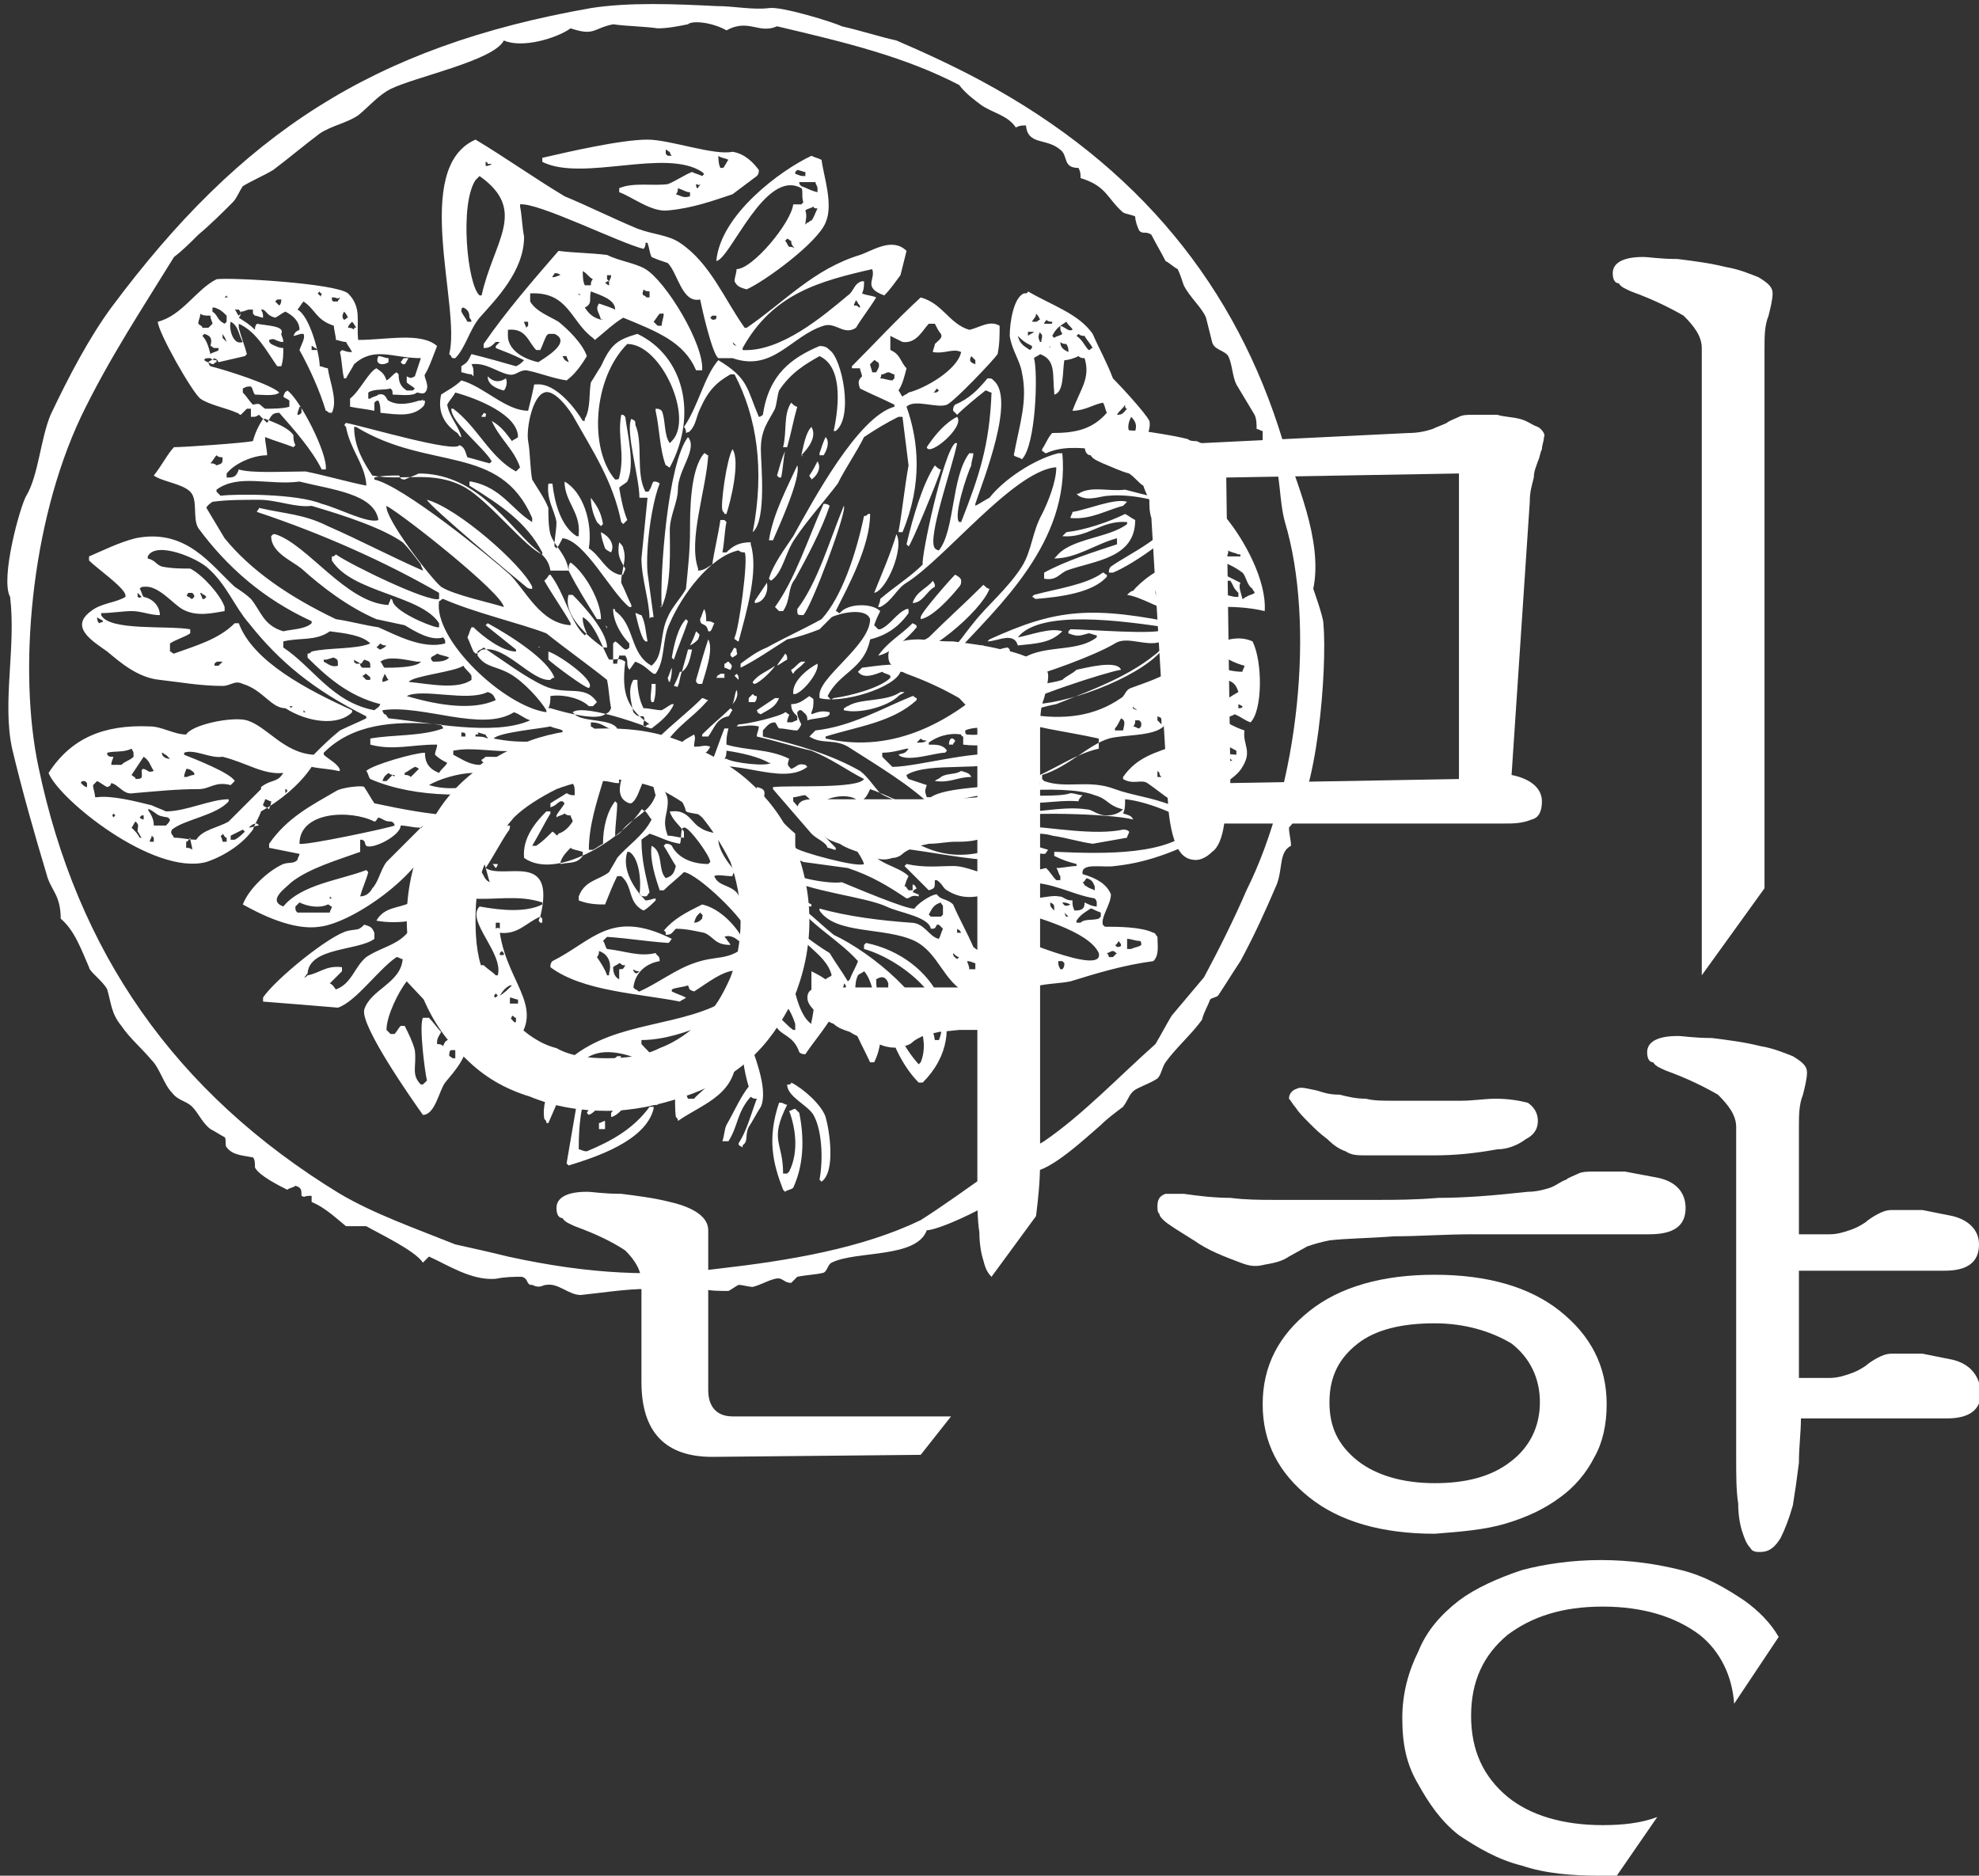 <?xml version="1.0" encoding="utf-8"?>
<!-- Generator: Adobe Illustrator 16.0.0, SVG Export Plug-In . SVG Version: 6.00 Build 0)  -->
<!DOCTYPE svg PUBLIC "-//W3C//DTD SVG 1.1//EN" "http://www.w3.org/Graphics/SVG/1.1/DTD/svg11.dtd">
<svg version="1.1" id="레이어_1" xmlns="http://www.w3.org/2000/svg" xmlns:xlink="http://www.w3.org/1999/xlink" x="0px"
	 y="0px" width="97.8px" height="92.7px" viewBox="0 0 97.8 92.7" style="enable-background:new 0 0 97.8 92.7;"
	 xml:space="preserve">
<rect x="0" y="0" width="97.8" height="92.7" fill="#333333" stroke="none"/>
<style type="text/css">
<![CDATA[
	.st0{fill:#FFFFFF;}
	.st1{fill-rule:evenodd;clip-rule:evenodd;fill:#FFFFFF;}
]]>
</style>
<path class="st1" d="M63.7,40.9c0,0.3,0.1,0.6,0.1,0.9c-0.6,0.3-0.4,1.1-0.7,1.9c-0.6,1.4-1.1,2.5-1.8,3.8c-0.4,0.6-0.7,1.1-1.1,1.7
	c-0.1,0.1-0.3,0.1-0.4,0.2c-0.1,0.3-0.3,0.6-0.4,1c-0.5,0.7-1.3,1.4-1.8,2.1c-0.2,0.3-0.2,0.6-0.4,0.8c-0.3,0.2-0.6,0.3-1,0.5
	c-0.4,0.2-0.4,0.5-0.7,0.9c-0.4,0.3-0.8,0.6-1.1,0.9c-0.7,0.6-2.5,2.3-3.4,2.3c0,0.2-0.1,0.4-0.1,0.5c-0.3-0.1-0.3-0.1-0.5-0.1
	c-0.3,0.8-3.9,2.5-4.6,2.5c-0.5,1.4-3.5,1-4.7,1.6c-0.2,0.1-0.2,0.4-0.4,0.5c-0.4,0.1-0.8,0.1-1.3,0.2c-0.1,0.1-0.2,0.2-0.3,0.3
	c-0.4,0-0.4-0.3-0.8-0.2c-0.4,0.1-0.7,0.3-1.1,0.4c-0.2,0-0.5-0.1-0.7-0.1c-0.2,0.1-0.3,0.2-0.5,0.3c-0.4,0-0.9,0-1.3-0.1
	c-0.4,0.1-0.9,0.4-1.4,0.4c-0.4-0.1-0.9-0.3-1.3-0.4c-1.1,0-2.3,0.2-3.3,0.3c-0.6,0-1.1-0.6-1.7-0.5c-0.2,0-0.3,0.2-0.7,0
	c0,0-0.1,0-0.1,0c-0.2-0.1-0.1-0.3-0.4-0.4c-0.4,0-0.8,0-1.3,0.1c-1.2,0.1-2.4-0.7-3.3-1.1c-0.1,0.1-0.2,0.2-0.3,0.3
	c-0.4-0.6-2.1-1.4-2.8-1.8c-0.3,0-0.7,0-1,0c-0.5-0.4-1-0.9-1.7-1.2c0-0.1,0-0.2,0-0.3c0,0,0,0-0.1,0c-0.3,0-0.2,0.1-0.4,0
	c0-0.3,0-0.4-0.3-0.5c-0.1,0.1-0.3,0.1-0.4,0.2c-0.4-0.2-1.4-0.7-1.6-1.1c0-0.2,0-0.4-0.1-0.5c-0.5-0.1-1-0.1-1.3-0.5
	c-0.1-0.1,0-0.4-0.1-0.5c-0.2-0.1-0.5-0.3-0.7-0.4c-0.4-0.3-0.6-0.8-0.9-1.1c-0.3-0.3-0.7-0.3-1-0.7c-0.4-0.4-0.6-1.2-1-1.6
	c-0.5-0.6-1.1-1.1-1.5-1.7c-0.5-0.6-0.5-1.1-0.7-1.8c-0.2-0.4-0.9-0.9-0.9-1.1c-0.4-0.9-0.7-1.8-1.4-2.4c0-1.2-0.5-1.4-0.7-2.2
	c-0.6-2-1.2-4.1-1.7-6.2c-0.5-2.3,0.2-5-0.1-7.5C0,28.6,1,25,1.3,24.5c0.6-1,0.7-2.8,1.2-4c0.9-1.9,1.9-3.8,3-5.3
	C11.9,6.6,18.4,2.3,29.2,0.4c1.9-0.3,4.2-0.2,6.2-0.1c0.9,0,1.8,0.2,2.6,0.1c0.6-0.1,3.2,0.7,3.6,0.9c0.9,0.2,1.8,0.5,2.7,0.7
	c1.4,0.6,2.9,1.3,4.2,2c7.8,4.2,12.6,10.2,14.9,17.8c0.6,1.9,2,4.9,1.5,7.3c0,0,0.5,1.4,0.5,1.7C65.6,33,65.1,39.5,63.7,40.9
	 M63.5,25.8c-0.3-1.1-0.2-2.3-0.6-3.4c-0.1-0.2-0.5-0.3-0.5-0.4c0-0.2,0-0.5,0-0.7c-0.1,0-0.2-0.1-0.3-0.1c0-0.2,0-0.5-0.1-0.7
	c-0.3-0.5-0.6-1-0.9-1.5c-0.2-0.4-0.2-1-0.4-1.4c-0.2-0.3-0.7-0.3-0.8-0.7c-0.1-0.4-0.2-0.8-0.3-1.2c-0.2-0.5-0.8-1-1.1-1.6
	c-0.1-0.3-0.2-0.6-0.3-0.8c-0.2-0.1-0.4-0.3-0.6-0.4c-0.2-0.4-0.5-0.9-0.7-1.3c-0.3-0.2-0.4,0-0.6-0.2c-0.1-0.2-0.2-0.5-0.2-0.7
	c-0.2-0.1-0.4-0.1-0.6-0.2c-0.8-0.7-0.8-1.3-2.1-1.7c0-0.2,0-0.3-0.1-0.5c-0.8,0-0.5-0.6-0.9-0.9c-0.7-0.6-1.6-0.2-1.7-1.2
	c-0.2,0-0.3,0-0.5,0.1c-0.4-0.6-1.1-0.7-1.7-1.1c-0.4-0.3-0.8-0.6-1.1-1c-2.7-1.4-5.6-2.1-9-2.9c-0.9,0.4-1.4-0.4-2.5,0.2
	C35.2,1.1,34.2,1,34,1.2c-0.5,0.1-1,0.2-1.5,0.2c-0.7-0.1-1.5-0.1-2.2-0.2c-1,0.2-0.9,0.6-2.1,0.2c-0.7,0.5-2.4,1-3.3,0.6
	c-0.5,1-4.4,1.8-5.6,2.4c-0.6,0.3-1.1,0.9-1.6,1.3c-0.6,0.4-1.3,0.5-1.9,0.9c-0.8,0.6-1.5,1.2-2.3,1.8c-0.5,0.3-1,0.5-1.5,0.8
	c-0.2,0.3-0.3,0.6-0.5,0.8c-0.5,0.5-1.1,1.1-1.7,1.6c-0.4,0.4-0.8,0.8-1.2,1.1C7,15.3,5.4,17.7,4,20.6c-2.5,5.3-3.1,12.6-2.1,17.3
	C3.8,47,8.6,54,16.8,59c1.7,1,3.7,1.7,5.7,2.5c0.9,0.2,1.8,0.4,2.6,0.6c4.1,0.9,7.3,1,10.4,0.6c3.5-0.4,7.1-1,10-2.4
	c1.1-0.7,2.2-1.5,3.2-2.2c1-0.6,1.9-1.1,2.9-1.7c1.9-1.3,3.7-3.2,5.5-4.8c0.3-0.5,0.5-0.9,0.8-1.4c0.5-0.6,1.1-1.3,1.6-1.9
	c0.7-1.3,1.5-2.9,2.1-4.3C64.2,38.8,65,30.8,63.5,25.8 M50.2,41c0.1-0.1,0.1-0.1,0.2-0.2c1.6,0.1,3.7,0.5,5.1,0.2
	c0.1,0,0.2,0,0.3,0.1c0,0.1-0.1,0.2-0.1,0.3c-0.6,0.1-1.1,0.2-1.7,0.3c-0.7-0.1-1.3-0.3-2-0.4C51.4,41.1,50.6,41.3,50.2,41
	 M36.9,46.6c0.1,0,0.1,0,0.2,0C37,46.9,36.9,47,36.8,47c-0.2-0.2-0.2-0.2-0.1-0.4C36.7,46.6,36.8,46.6,36.9,46.6 M36.1,46.7
	c-0.8,0-0.8-0.4-1.3-0.6c-0.5-0.1-0.9-0.2-1.4-0.2c-0.2,0.2-0.2,0.3-0.5,0.3c0-0.1,0-0.2-0.1-0.2c0.5-0.6,1.1-0.9,1.9-1.3
	c0.9,0.2,1.7,1.1,2,1.7c-0.1,0-0.1,0.1-0.2,0.1c-0.2-0.2-0.5-0.3-0.7-0.2c0,0,0.1,0.1,0.1,0.1C36,46.6,36,46.5,36.1,46.7 M34.6,45.1
	c-0.2,0.2-0.2,0.2-0.3,0.5c0.2,0,0.3-0.1,0.4-0.2C34.7,45.2,34.8,45.3,34.6,45.1 M24,20.6c-0.1,0-0.1,0-0.2,0c0-0.1,0.1-0.1,0.1-0.2
	C24.1,20.5,24,20.4,24,20.6 M21.1,24.7C21.1,24.6,21.1,24.6,21.1,24.7c1.5,0.4,4.7,3.2,5.2,4.3c0,0,0,0,0,0.1c-0.1,0-0.2,0-0.3-0.1
	C25.5,28.6,21.2,25,21.1,24.7 M61.8,35.7c-0.3-0.1-0.5-0.3-0.8-0.4c-0.1,0.1-0.3,0.1-0.4,0.2c0.1,0.1,0.1,0.2,0.2,0.3
	c0.2,0.1,0.4,0.2,0.7,0.3c-0.1,0.7,0.4,1-0.1,1.8c-0.5,0.9-2.6,1.7-3.6,1.6c-0.3-0.2-0.8-0.6-1.1-0.8c-0.3-0.2-0.7,0.1-1.2-0.2
	c0,0,0,0,0-0.1c0.7-1,1.6-1.2,2.7-1.6c0.9,0.5,2,0.4,2.9,0.5c0-0.1,0-0.1,0-0.2c-0.7-0.4-1.5-0.6-2.2-0.9c0-0.1,0-0.2,0.1-0.3
	c0.6-0.7,1.5-1.3,2.2-1.7c-0.1-0.3-0.2-0.5-0.6-0.6c-0.7,0.5-1.4,0.5-2,1.2c-0.3-0.2-0.5-0.3-0.8-0.5c-0.3,0.6,0,1.1-0.3,1.6
	c-0.5,0.5-2,0.4-2.7,0.6c-1,0.3-2,1.4-3.3,1.8c0,0.1,0,0.1,0,0.2c0,0,0.1,0.1,0.1,0.1c1.1,0.4,2.2-0.1,3.5,0.4
	c0.8,0.3,1.8,0.4,2.8,0.8c0.8,0.3,1.3,0.9,2.1,1.1c0,0.1,0,0.2-0.1,0.3c-1.5,0.7-2.9,1.4-4.8,1.6c-0.6,0.1-1.7-0.2-1.6,0.4
	c0.7,0.2,1.2,0.5,1.4,1c0,0.5-0.5,1.1-0.4,1.5c0,0,0.1,0.1,0.1,0.1c0.6,0,1.8,0,2.4,0.3c0.1,0,0.1,0.1,0.2,0.2
	c0,0.4,0.1,0.9-0.2,1.2c-1.5,0.2-2.8,0.6-4.1,1c-0.5,0.1-1,0.1-1.5,0.2c-0.6,0.2-2.6,0.9-3.6,0.4c-1.2-0.6-1.4-2-2.6-2.6
	c-1.5-0.7-3.9-0.3-4.7-1.5c0,0,0,0,0-0.1c1.4,0.4,3.1,0.6,4.5,0.7c0.7,0,0.9,0.7,1.4,0.8c0.1-0.2,0.1-0.3,0.2-0.5
	c-0.1-0.1-0.1-0.1-0.2-0.2c0,0,0,0-0.1,0c-0.1,0.2-0.1,0.2-0.3,0.2c-0.1-0.6-1.6-0.8-2.2-1.1c-1.1-0.5-3.7-0.7-5.2-1.5
	c0-0.1,0-0.2,0-0.3c0.1,0,0.1,0,0.2,0c0.5,0.4,2.2,0.7,2.8,0.6c0.5,0.2,3.3,1.4,3.6,1.3c0.1-0.2,0.8-0.7,1.1-0.7
	c0.2,0.3,0.5,0.2,0.8,0.5c0.3,0.7,0.7,1.4,1,2.1c0.6,0.5,1.4,0.5,1.8,1.2c0,0,0.1,0,0.1,0c0.1-0.1,0.1-0.3,0.2-0.4
	c-0.4-0.4-0.9-1-1-1.5c0,0,0.1-0.1,0.1-0.1c0.6,0.2,5.3,2.3,5,1.1c-0.5-1.1-3.2-1.8-4.5-2.2c0-0.1,0-0.1,0-0.2
	c0.4-0.1,2.2-0.5,2.5-0.4c0.3,0,0.3,0.2,0.7,0.2c0,0.2,0,0.3,0.1,0.5c0.4,0,0.5-0.1,0.5-0.4c0.2,0.1,0.4,0.2,0.6,0.2
	c0-0.1,0-0.1,0-0.2c0-0.1-0.1-0.2-0.1-0.2c-1.2-0.2-2-0.8-3.5-0.8c-1.1,0.1-2.4,1.3-3.8,0.4c-0.2-0.1-0.2-0.3-0.5-0.5c0,0,0,0-0.1,0
	c0,0.4,0,0.4-0.3,0.5c-0.4-0.4-0.8-0.8-1.2-1.2c0,0,0.1-0.1,0.1-0.1c0.9,0.2,1.6,0.1,2.3,0.1c0.7,0,1.3,0.4,1.9,0.4
	c0.7,0,1.9-0.1,2.7-0.3c0.2,0.2,0.3,0.4,0.5,0.6c0.1,0,0.1,0,0.2,0c0-0.1,0-0.1,0-0.2c-0.1-0.1-0.1-0.3-0.2-0.4c0.3,0,0.7-0.1,1-0.1
	c0,0,0-0.1,0-0.1c-0.4-0.1-0.7-0.2-1.1-0.4c0-0.1,0-0.1,0-0.2c0,0,0.1,0,0.1,0c2.3,0.1,5.7,0.2,6.9-1.3c-0.8-0.5-2.4-1.2-3.5-1.3
	c0,0,0,0.1,0,0.1c0,0.2,0,0.4-0.1,0.6c0.3,0.1,0.4,0.1,0.5,0.3c-1.2-0.3-5.6-0.4-6.4-0.1c0,0.1-0.1,0.2-0.1,0.4
	c0.3,0.8,1.4,0.9,2.3,1.2c-0.1,0.1-0.1,0.2-0.2,0.2c-0.4,0-0.9-0.2-1.2-0.1c-0.6,1.2-6.3-0.7-7.4-0.1c0.3,0.7,1.4,0.8,1.9,1.3
	c-0.1,0.2-0.1,0.2-0.2,0.5c0.1,0,0.1,0.1,0.2,0.2c0.1,0,0.1,0,0.2,0c0-0.1,0-0.2,0-0.3c0.2,0.1,0.1,0.1,0.2,0.2
	c-0.1,0.1-0.1,0-0.2,0.2c0.1,0,0.2,0.1,0.3,0.1c0,0,0,0,0,0.1c-0.4-0.1-0.4,0.1-0.6,0.1c-0.9-0.6-1.7-1.1-2.9-1.5
	c-0.7-0.1-1.5-0.2-2.2-0.3c-0.8-0.4-1.9-0.7-2.9-0.7c0,0-0.1,0.1-0.1,0.1c0.1,0.3,0.2,0.6,0.3,0.8c1,0.2,2.1,1.4,3.1,1.9
	c0,0,0,0.1,0,0.1c-0.4,0-0.7-0.1-1.1-0.1c-0.2-0.2-0.2-0.4-0.3-0.6c-0.1-0.1-1.2-0.6-1.5-0.8c-0.3,0.7,0.4,1.7,0.4,2.4
	c-0.2,0.6-0.3,1.1-0.5,1.7c0,0.4,0.2,0.5,0.1,1c-0.2,0.1-0.3,0.1-0.4,0.3c0.2,0.2,0.3,0.4,0.2,0.8c-0.1,0-0.1,0-0.2,0.1
	c0.3,0.6,0.1,1.1,0.2,1.7c0.2,0.7,1,2.5,0.6,3.4c-0.2,0.3-0.4,0.7-0.6,1c-0.2,0.4,0,0.7-0.3,0.9c0,0,0,0.1,0,0.1
	c-0.2-0.1-0.2-0.1-0.2-0.2c0.4-0.6,0.6-1.4,0.9-2.2c-0.1,0-0.2,0-0.3-0.1c-0.7,0.8-0.6,1.4-1.1,2.2c-0.1,0-0.2,0-0.3,0
	c0.1-0.3,0.1-0.6,0.2-0.8c0.4-0.7,0.7-1.4,1.1-1.9c-0.5-1.6-0.4-3.6-0.5-5.7c-0.6-0.2-1.7,0.7-2.2,1c-0.3-0.1-0.2-0.1-0.3-0.3
	c-0.3,0.1-0.6,0.1-0.8,0.2c0,0,0,0.1,0,0.1c0.2,0.1,0.5,0.2,0.7,0.3c-0.1,0.1-0.2,0.1-0.3,0.2c-2-0.4-4.8-0.5-6.4-1.7
	c0-0.1,0-0.2,0.1-0.3c2-1,2.9-2.6,5.9-1.1c-0.1,0.1-0.1,0.2-0.2,0.2c-1.3-0.1-1.7-0.2-3-0.3c-0.1,0.1-0.1,0.1-0.2,0.2
	c0.1,0.1,0.1,0.3,0.2,0.4c0.9,0.1,1.6,0.4,2.4,0.2c0.1,0.2,0.2,0.1,0.2,0.4c-0.6,0.1-1.2,0.5-1.3,1.3c0,0,0.1,0.1,0.1,0.1
	c0.1,0,0.1,0.1,0.2,0.1c0.9-0.4,1.8-1.1,2.7-1.4c1.1-0.4,1.6-0.1,2.5-0.8c0-0.3-0.1-0.3,0-0.4c0.1-0.1,0.1-0.1,0.2-0.2
	c-0.1-0.7-2.5-3-3.2-3.1c-0.3,0.3-0.7,0.6-1,0.9c-0.1,0-0.1,0-0.2,0c-0.2-0.6-0.5-1.5-0.4-2.2c0.6,0.3,0.3,1.2,0.7,1.6
	c0.3-0.1,0.4-0.2,0.5-0.6c-0.2-0.3-0.4-0.7-0.6-1c0,0,0.1-0.1,0.1-0.1c0.1,0,0.2,0,0.3,0.1c0.3,0.6,1,0.9,1.8,0.9
	c0,0,0.1-0.1,0.1-0.1c0-0.3-1.1-1.8-1.3-1.7c-0.2,0-0.1,0.6-0.2,0.8c-0.6-0.1-0.9-0.3-1.5-0.5c-0.1,0.1-0.3,0.2-0.4,0.3
	c0,1,0.2,1.7,0.4,2.6c-0.1,0.1-0.1,0.2-0.2,0.2c-0.1,0-0.2,0-0.3-0.1c0.1-0.6,0-1.8-0.5-2.1c0,0-0.1,0-0.1,0
	c-0.3,0.9,0.4,1.9,0.9,2.4c0.2,0,0.4-0.1,0.5-0.1c0,0,0,0,0,0.1c-0.2,0.2-0.4,0.4-0.6,0.5c-0.8-0.4-0.5-1.2-1.1-1.7
	c-0.1,0-0.1,0-0.2,0c-0.2,0.4-0.4,0.9-0.6,1.4c-0.3,0-0.8,0-1.3-0.2c0-0.1,0-0.1,0-0.2c0.3-0.8,1-0.8,1.5-1.2
	c0.1-0.2,0.3-0.5,0.4-0.7c0.5-0.6,1.3-1.1,1.7-1.9c-0.1-0.1-0.2-0.3-0.3-0.4c-0.1,0-0.1-0.1-0.2-0.1c-0.7,1.2-4.1,3.6-5.8,2.4
	c-0.1-1,0.6-1.8,1.1-2.3c0.1,0,0.1,0,0.2,0c0,0,0,0,0,0.1c-0.3,0.5-0.6,1.1-0.9,1.6c0.1,0,0.1,0,0.2,0c0.3-0.2,0.5-0.4,0.8-0.7
	c0.2,0.1,0.2,0.3,0.3,0.1c0.3-0.1,0.5-0.3,0.7-0.6c0-0.1-0.1-0.2-0.1-0.3c-0.1,0-0.2,0-0.3-0.1c-0.1,0.1-0.3,0.1-0.4,0.2
	c0,0,0-0.1,0-0.1c0.1-0.2,0.3-0.4,0.4-0.6c0,0-0.1-0.1-0.1-0.1c0,0,0,0-0.1,0c-0.2,0.1-0.2,0.2-0.5,0.3c0,0,0-0.1,0-0.1
	c0,0,0,0,0-0.1c0.3-0.2,0.5-0.3,0.8-0.5c0.2,0.1,0.2,0.1,0.4,0.1c0,0,0,0,0-0.1c0-0.3,0-0.4-0.2-0.6c-1.1,0.3-2,1-2.8,1.7
	c-0.8-0.3-1,0-1.6,0.1c0,0.4,0,0.8,0,1.2c0,0,0.1,0.1,0.1,0.1c0.5-0.2,0.7-0.7,1.2-0.9c0,0,0,0,0.1,0c0,0.1,0,0.2-0.1,0.3
	c-0.4,0.6-0.7,1.2-1.1,1.8c0.9,0.6,3.5-0.9,2.7,2.4c-0.7,0.3-1.1,0.9-2,0.8C25.1,48.8,27.3,50,25,52c-0.1,0-0.1,0-0.2,0
	c-0.3-0.5-0.6-1.1-1-1.6c0-0.2,0-0.3-0.1-0.5c-0.6-0.7-1.6-1.3-1.8-2.2c-0.2-0.8,0.4-2.7-0.3-3.1c-0.2,0.4-0.4,0.7-0.6,1.1
	c0.1,0.7,0.2,1.4,0.3,2.1c0,0,0,0-0.1,0c-0.2-0.1-0.4-0.2-0.6-0.3c0,0-0.1,0.1-0.1,0.1c0,0.1,0,0.1,0.1,0.2c0.3,0.1,0.7,0.3,1,0.4
	c0.3,0.4,1.5,2.7,1.5,3.2c0,0.9-0.7,1.6-1.1,2.1c-0.3,0.4-0.5,1.6-1.1,1.6c-0.5-0.7-3.1-4.4-2.9-5.2c0.3-1,1.8-1.3,1.9-2.5
	c-0.1,0-0.2-0.1-0.3-0.1c-0.9,0.6-2,2.2-2.9,2.5c-1.2-0.1-2.4-0.2-3.7-0.3c0-0.1,0-0.1,0-0.2c0.6-0.9,3.3-3.1,4.2-3.3
	c0.5-0.1,0.5,0,0.8-0.3c0.4,0.1,0.4,0.2,0.5,0.4c0,0.1,0,0.2,0,0.3c-0.8,0.6-3.2,0.4-3.3,1.7c-0.1,0.1-0.1,0.2-0.2,0.2
	c0,0,0,0,0.1,0c0,0,0.1-0.1,0.1-0.1c0.6-0.1,0.9-0.5,1.7-0.4c0,0.1,0,0.1,0,0.2c-0.2,0.2-0.4,0.4-0.6,0.6c0.2,0.1,0.2,0.2,0.3,0.3
	c0.8-0.3,0.9-1.1,1.5-1.6c0.9-0.6,1.9-0.6,2.4-1.8c-0.1,0-0.1,0-0.2,0c-0.5,0.1-1.2,0.1-1.7,0c0.4-0.7,1.1-0.6,1.7-0.9
	c0.9-0.6,2.2-2.2,2.4-3.6c-0.4-0.2-0.8-0.2-1.2-0.1c-0.3,2.1-4,4.7-5.7,4.9c-1.3,0.2-2.9-0.6-3.8-1.1c0.3-0.8,1.3-1.7,2-2
	c0.3-0.1,0.5,0,0.7-0.2c0-0.1,0.1-0.2,0.1-0.3c-0.5-0.1-1-0.2-1.5-0.3c0-0.1,0-0.1,0-0.2c0.9-1.3,2.1-1.9,3.3-2.6
	c0.3-0.2,1.4-0.3,1.4-0.2c0.2,0.3,0.3,0.5,0.5,0.8c2.8,0.6,5.3,1,7.4,0.1c0.7-0.3,1.3-0.8,1.9-1.1c0.4-0.2,0.7-0.1,1-0.3
	c0,0,0,0,0-0.1c0,0-0.1,0-0.1,0c-0.2-0.1-2.3,0.1-2.5,0.2c-0.2,0.1-0.4,0.3-0.6,0.4c-1.9,0.5-5,0.6-7.3-0.4
	c-0.1-0.1-0.1-0.3-0.2-0.4c0.3-0.3,2.4-0.9,2.9-0.9c0,0.5,0.2,0.8,0.7,1c0.1-0.2,0.3-0.3,0.4-0.5c-0.2-0.1-0.4-0.2-0.6-0.4
	c0-0.2,0.1-0.3,0.1-0.5c0,0,0,0-0.1,0c-1.1,0-2.1,0.3-3.2,0c0-0.1,0-0.1,0-0.2c0,0,0,0,0-0.1c1.1-0.2,2.5-0.1,3.6-0.5
	c0-0.1-0.1-0.1-0.1-0.2c0,0,0,0-0.1,0c-2.3-0.2-4.3,0-5.7,1.4c0,0,0,0.1,0,0.1c0.2,0.2,0.8,0.5,0.8,0.8c0,0-0.1,0-0.1,0
	c-0.4-0.1-0.8-0.1-1.3-0.2c-0.6,0.9-1.6,1.7-2.5,2.2c-0.1,0.3-0.3,0.6-0.4,0.9c-0.5,0.7-1.4,1.3-2.3,1.6c-2.6,0.7-7.3-3.1-7.8-4.4
	c1.1-1.7,2.7-2.4,5-2.3c0.6,0,1.2,0.4,1.8,0.4c0.3-0.5,2.3-0.9,3-0.7c1,0.3,1.8,1.6,3.3,1.7c0.4-0.4,0.8-0.8,1.3-1.2
	c0.4-0.2,0.9-0.4,1.3-0.6c0,0,0,0,0-0.1c-2.6-1.3-4.3-2.7-5.8-4.6c-0.7-0.8-1.1-1.9-2-2.7c-0.5-0.5-2.6-1.4-3-0.6c0,0,0,0.1,0,0.1
	c0.4,0.1,0.4,0.3,0.7,0.4c0.5,0.1,1,0.1,1.4,0.1c0.6,0.3,1.5,1.3,1.7,1.9c0,0.1,0,0.1,0,0.2c-0.6,0.1-1.4,0.3-2.1-0.1
	c-0.5-0.3-1.2-1.2-1.9-1.1c-0.1,0-0.1,0-0.2,0.1c0.1,0.1,0.1,0.3,0.2,0.4c0.5,0.1,0.8,0.5,0.8,0.9c-0.5,0-0.9-0.2-1.4-0.2
	c-0.4,0-1,0.1-1.5,0.1c0,0,0,0,0,0.1c0.4,0.8,3.3,0.5,4.4,0.7c0,0.1,0,0.1,0,0.2c-0.3,0.2-0.7,0.3-1,0.5c0,0.1,0,0.3,0,0.4
	c0.1,0,0.1,0.1,0.2,0.1c1.1-0.4,2.2-0.7,3-1.5c0.1,0,0.1,0,0.2,0c0.7,1.9,3.4,3.3,5.6,4.3c0,0,0,0,0,0.1c-0.7,0.7-2.2,0.5-3.3-0.2
	C13.4,35,13,34.1,12,33.8c-0.4-0.2-0.6,0.1-1,0.1c-1.1,0-2.2-0.2-3.1-0.3c-1.1-0.1-2-0.9-2.6-1.4c-0.7-0.5-1.9-1.2-0.8-2
	c0.5-0.4,1.2-0.4,1.7-0.7c0,0,0-0.1,0-0.1c-0.1-0.4-1.4-1.3-1.8-1.7c0-0.1,0-0.1,0-0.2c0.7-0.3,1.5-0.7,2.3-0.9
	c2.5-0.5,3.7,1.3,4.9,2.4c0.3,0.2,0.6,0.4,0.8,0.6c0.5,0.6,0.6,1.3,1.6,1.6c0.4-0.1,1.1-0.1,1.4-0.4c0,0,0,0,0-0.1
	c-2.4-1.1-4.2-2.7-5.6-4.6c-0.3-0.5,0-1.4-0.4-1.8c-0.4-0.4-1.4-0.5-1.8-0.8C8,23,8.3,22.4,8.6,22.1c0.5,0,3.4-0.2,3.9-0.3
	c0.1-0.4,0.3-0.8,0.5-1.1c0,0,0,0,0.1,0c0.5,0.2,1.1,0.4,1.4,0.8c0,0.2,0,0.3,0.1,0.5c0,0-0.1,0.1-0.1,0.1c-0.5-0.2-0.9-0.3-1.4-0.5
	c0,0.3,0.1,0.6,0.1,0.9c-0.7,0-1.6,0.4-2,0.9c0,0.1,0,0.2,0,0.2c0,0,0,0,0.1,0c0.3,0,0.4-0.1,0.5-0.4c0.6,0.2,2.3,0.1,3.3,0.1
	c1,0.2,2,0.5,3,0.7c0,0,0,0,0-0.1c-0.1-1-0.8-1.7-1-2.8C17,21,17,21,17.1,20.9c1,0.2,5.4,1.5,5.6,1.1c0.3,0.1,0.3,0.4,0.4,0.6
	c0.4,0.1,0.7,0.2,1.1,0.3c0,0,0.1-0.1,0.1-0.1c-0.4-0.7-2-1.9-2-2.6c0,0,0,0,0.1,0c1.2,0.9,1.8,2.4,3.1,3.1c0.1-0.1,0.1-0.1,0.2-0.2
	c-0.3-0.9-1-1.4-1.4-2.3c0.5,0.3,0.7,0.6,1,1c0.1-0.1,0.2-0.1,0.3-0.2c0-1.1-2-1.9-3.1-2.2c-0.1,0.2-0.3,0.4-0.4,0.6
	c0.1,0.6,0.6,1.1,0.7,1.6c-0.1,0-0.1-0.1-0.2-0.2c-0.6-0.4-1-1-0.8-1.9c0.3-0.2,0.7-0.4,1-0.7c1.1,0.3,2.2,1.5,3.3,1.5
	c0.1-0.4,0.2-0.8,0.3-1.3c0,0,0.1,0,0.1,0c1-0.1,2,1.3,2.3,1.8c0,0,0.1,0,0.1,0c0,0,0-0.1,0-0.1c0.3-0.5,0.2-1.3,0.3-1.8
	c0.2-0.3,0.3-0.5,0.5-0.8c0.5-1.1,0.8-1.3,1.8-1.6c2.3,1.1,3,4,1.6,6.6c-0.1,0-0.1-0.1-0.2-0.1c-0.3-0.8-0.3-1.8-0.5-2.7
	c0,0,0,0,0-0.1c0.1,0,0.2,0,0.3,0.1c0.2,0.4,0.1,1.2,0.4,1.6c0,0,0.1-0.1,0.1-0.1c1.1-1.1-0.5-4.8-2.2-4.8c-1.7,1.7-1.9,5.2-0.6,6.7
	c0.1,0,0.2,0,0.2-0.1c0.3-1.2-0.1-2,0.1-3.1c0,0,0,0,0.1,0c0,0,0.1,0.1,0.1,0.1c0.1,0.8,0.5,2.4,0.1,3.2c-0.1,0.1-0.3,0.2-0.4,0.3
	c0.1,0.6,0.2,1.1,0.4,1.6c-0.1,0.1-0.1,0.1-0.2,0.2c0,0-0.1-0.1-0.1-0.1c-0.4-2-1.4-3.5-2.3-5.1c-0.2-0.4-1-1.5-1.5-1.3
	c-0.6,0.2-0.9,1.8-0.8,2.4c0.1,0.5,0.1,1.4,0.2,1.9c0.3,0.5,0.6,0.9,0.8,1.4c0,0.4,0,0.9,0.1,1.3c0.2,0.6,0.8,1,0.9,1.8
	c0,0-0.1,0-0.1,0c-0.3,0-0.6,0-0.8,0c-0.1-0.7-0.6-0.9-1.1-1.4c-1.3-1.3-2.8-3.4-5.4-3.4c-0.2,0.1-0.5,0.2-0.7,0.3
	c-0.3,0-0.2-0.2-0.3-0.2c-0.4,0-0.8,0-1.2,0.1c0,0,0,0.1,0,0.1c1.4,0.3,5.7,3.8,6.7,4.7c0.8,0.8,1.5,2.4,3,2.5c0,0,0,0,0-0.1
	c-0.4-0.7-0.9-1.4-1.3-2.1c0,0,0.1-0.1,0.1-0.1c0.1-0.1,0.1-0.2,0.2-0.2c0.7,0.9,1,2.4,1.7,3c0,0,0.1-0.1,0.1-0.1
	c-0.1-0.2-0.2-0.5-0.2-0.7c0,0,0,0,0-0.1c0.6,0.3,1,1.6,1.3,2.1c0.4,0,0.5-0.1,0.8,0.1c-0.2,1.6,0.1,2.3,1.2,3.1
	c-0.1,0-0.1,0-0.2,0.1c-0.5-0.2-3.1-1.1-3.6-0.7c0,0,0.1,0.1,0.1,0.1c0.4,0.4,1.8,0.2,2.1,0.7c0,0-0.1,0.1-0.1,0.1
	c-0.5-0.1-0.6-0.4-1.2-0.4c0,0.1,0,0.1,0,0.2c0.4,0.2,0.4,0.5,0.9,0.7c0.4-0.3,0.9-0.5,1.7-0.4c-0.1,0.2-0.1,0.1-0.2,0.2
	C31,37,31,37,30.8,37.1c-0.2,0.2-0.6,0.9-0.6,1.1c0.3,0.1,0.4,0.2,0.4,0.5c0,0-0.1,0-0.1,0c-0.2,0-0.4-0.1-0.7-0.1
	c-0.3,1-0.7,2.2-0.7,3.4c0.1,0,0.1,0,0.2,0c0.2-0.1,0.3-0.2,0.5-0.3c0-0.8,0.2-1.6,0.6-2.1c0,0,0.1,0.1,0.1,0.1
	c0,0.5-0.1,1.1-0.1,1.6c0.1,0,0.2-0.1,0.3-0.2c0.5-0.7,1.4-0.9,1.7-1.8c-0.1-0.3-0.1-0.6-0.3-0.8c-0.1,0-0.2,0.1-0.3,0.1
	c-0.2,0.4-0.3,0.9-0.6,1.1c0,0,0,0-0.1,0c-0.8-0.3-0.4-1.2-0.1-2c0.1,0,0.1,0,0.2,0c0,0,0.1,0.1,0.1,0.1c0,0.2,0,0.5,0.2,0.7
	c0.2-0.4,0.4-0.9,0.5-1.4c0,0-0.1,0-0.1-0.1c-0.3,0-0.5-0.1-0.7-0.3c0.4,0,0.7-0.1,1.1-0.1c0,0,0,0,0,0.1c-0.1,0.1-0.1,0.1-0.2,0.2
	c0.5,0.7,2.3,1.1,3.1,0.7c0.2-0.5,0.4-1.1,0.6-1.6c0.1,0,0.2,0,0.2,0c-0.1,0.4-0.1,0.5-0.1,0.8c1,0.3,2.1,0.2,3.1,0.7
	c-0.1,0.3-0.1,0.3,0.1,0.5c0.3-0.1,0.3-0.3,0.7-0.2c0,0,0.1,0.1,0.1,0.1c-1.3,1-3.8-0.6-5.2,0.2c0,0,0,0.1,0,0.1
	c0.7,0.1,1.6,0.3,2.4,0.6c0,0,0,0,0,0.1c-0.1,0-0.1,0.1-0.2,0.1c-0.4,0.1-0.6-0.1-0.9,0.1c0,0.1,0,0.1,0.1,0.2
	c0.8,0.6,1.2,1.3,1.5,2.3c0.5,0.2,1,0.2,1.4,0.2c0-0.1,0-0.1,0-0.2c-0.6-0.5-1.8-1.7-1.6-2.7c0.5,0.1,0.4,0.3,0.3,0.7
	c0.5,0.5,1,1.1,1.6,1.6c0,0.2,0,0.5,0,0.7c0.2,0.2,3.1,1,3.4,0.8c-0.3-0.9-2.1-2.7-2.9-3.4c-0.2,0-0.4,0.1-0.6,0.1
	c0,0.1,0,0.1,0,0.2c0.7,0.8,1.4,1.6,2.1,2.3c0,0,0,0,0,0.1c-0.1,0-0.3-0.1-0.4-0.1c-0.1-0.3-0.5-0.4-0.8-0.7
	c-0.6-0.7-1.3-1.5-1.9-2.2c0,0,0,0,0-0.1c0.8-0.1,4.2,0.1,4.5-0.4c-0.8-0.4-1.6-1-2.6-1.4c-0.9-0.2-1.8-0.5-2.7-0.7
	c0-0.2,0.1-0.3,0.1-0.5c-0.5-0.1-0.6,0-1.1,0c0,0,0.1-0.1,0.1-0.1c0.4,0,2.1-0.4,2.3-0.6c0.1,0,0.1,0.1,0.2,0.1
	c0,0.1-0.1,0.2-0.1,0.4c0.1,0,0.1,0,0.2,0c0.1,0,0.2-0.1,0.3-0.1c0-0.1,0-0.1,0-0.2c-0.2-0.2-0.3-0.3-0.3-0.6c0.4,0,0.6-0.2,0.9-0.4
	c0.1,0.1,0.2,0.1,0.2,0.2c0,0.2,0,0.4-0.1,0.6c0,0,0,0,0,0.1c0.3-0.1,0.5-0.2,0.9-0.1c0,0,0,0,0,0.1c0,0-0.1,0.1-0.1,0.1
	c-0.3,0.1-0.7,0.1-1,0.2c0-0.3-0.1-0.3-0.3-0.5c0,0-0.1,0-0.1,0c0,0-0.1,0.1-0.1,0.1c0,0.2,0.1,0.4,0.2,0.6
	c-0.1,0.2-0.1,0.2-0.2,0.3c-0.3,0-0.6-0.1-0.9-0.1c-0.1-0.1-0.1-0.2-0.2-0.3c-0.3,0-0.4,0.2-0.6,0.4c0,0.1,0,0.2,0,0.3
	c1.7,0.4,3.4,0.9,4.8,1.7c0.4,0.3,0.7,0.8,1,1.1c0.4,0.3,2,0.8,2.5,0.9c0,0,0,0,0.1,0c0-0.1,0-0.1,0-0.2c-1.1-1.1-2.8-2.1-4.2-3
	c-0.7-0.4-1.3-0.1-1.9-0.5c0.1-0.1,0.2-0.2,0.3-0.3c1.8-0.2,3.3-1.1,4.8-1.7c0.1,0,0.1,0.1,0.2,0.1c0,0,0,0,0,0.1
	c-1.2,1.1-2.9,1.3-4.5,1.8c0,0,0,0.1,0,0.1c3.5,0.8,6.3-1,8.2-2.7c0-0.1,0-0.1,0-0.2c-1.2-0.4-2.3-0.1-3.6-0.5c0,0,0,0,0-0.1
	c0.1-0.1,0.1-0.2,0.2-0.2c1.4,0.3,0.7-0.1,1.3-0.6c0.5-0.4,0.7-0.8,1.2-1.4c0.7-0.9,1.7-1.7,2.4-2.8c0.5-0.8,0.5-1.7,1-2.6
	c0.3-0.6,0.7-1.6,0.7-2.3c0,0,0,0-0.1,0c-2.1,0.3-5.4,4.5-7.3,5.7c-0.5,0.3-0.7,0.9-1.3,1.2c0,0,0,0-0.1,0c0-0.1,0.1-0.2,0.1-0.4
	c0.7-0.6,1.5-1.1,2.1-1.7c-0.1-0.3,1-5.5,1.6-6c0,0,0,0,0.1,0c-0.2,1.1-1.5,4.7-1.1,5.2c0,0,0.1,0.1,0.2,0.1c0.8-1,0.6-3.6,1.5-4.8
	c0.1,0,0.1,0,0.2,0c0,0.2-0.1,0.4-0.1,0.6c-0.2,0.4-0.9,2.5-0.6,2.8c0,0,0.1,0,0.1,0c0.9-2.3,1.4-3.8,1.5-6.4
	c-0.1,0-0.2-0.1-0.3-0.1c-0.5,0.4-1,0.8-1.4,1.2c-0.1-0.1-0.1-0.1-0.2-0.2c0-0.1,0-0.2,0.1-0.3c0.7-0.3,1.1-0.7,1.6-1.3
	c0.2,0,0.2,0,0.3,0.1c1.1,0.9-0.5,4.9-0.9,6.1c0,0,0,0.1,0,0.1c0.2-0.1,0.5-0.3,0.7-0.4c0.7-0.9,2.2-1.9,3.4-2.2c0.1,0,0.1,0,0.2,0
	c0.4,4.4-3.2,7.6-5.3,9.9c0,0.1,0,0.2,0,0.3c0.1,0,0.1,0,0.2,0c0.4-0.2,0.7-0.7,1.2-0.7c0,0,0,0,0,0.1c-0.3,0.3-0.5,0.4-0.7,0.8
	c0,0,0,0,0.1,0c0.7-0.2,1-0.7,1.8-0.8c0,0,0.1,0.1,0.1,0.1c0,0.1,0,0.1,0,0.2c-0.3,0.2-0.6,0.4-0.9,0.6c0,0.1,0,0.2,0,0.3
	c0,0,0.1,0.1,0.1,0.1c0.7-0.2,1.1-0.6,1.7-0.9c1.1-0.5,2.5-0.2,3.4-0.9c0,0,0,0,0-0.1c-0.1,0-0.3-0.1-0.4-0.1c-0.4,0.1-0.5,0.2-1,0
	c0,0,0,0,0-0.1c0,0,0.1-0.1,0.1-0.1c0.8,0,4.3,0.3,4.7,0c0,0,0-0.1,0-0.1c-2.1-0.3-6.2-0.9-7.3,0.5c0.6-0.1,1.6-0.5,2.2-0.3
	c-0.6,0.6-1.3,0.6-2.2,0.7c-0.2-0.7-1-0.2-1.5-0.2c0,0,0.1-0.1,0.1-0.1c3.3-1.5,5-1.7,9.7-0.7c-0.2,0.6-0.6,0.6-0.9,0.9
	c-1.5,1.5-3.5,2.2-5.5,3c-0.5,0.1-0.9,0.2-1.4,0.4c0,0,0,0,0,0.1c1.8,0.3,3.3,0.1,4.6-0.8c0.2-0.1,0.2-0.4,0.5-0.5
	c0.8-0.3,1.5-0.5,2.2-1c0.9-0.5,2.5-1.9,3.8-1.3C62.4,32.7,62.4,35.1,61.8,35.7C61.9,35.7,61.9,35.7,61.8,35.7 M57.3,38.2
	c-0.1-0.1,0,0-0.1-0.1c0,0.2,0,0.1,0,0.3c0.1,0,0.1,0,0.2,0C57.3,38.3,57.3,38.3,57.3,38.2 M58.3,37.5c-0.1-0.1-0.1-0.1-0.2-0.2
	c0,0.1,0,0.1,0,0.2c0.1,0.1,0.1,0.1,0.2,0.2C58.3,37.6,58.3,37.6,58.3,37.5 M58,38c-0.1,0.1-0.1,0.2-0.2,0.2c0,0,0.1,0,0.1,0
	c0,0,0.1,0.1,0.2,0.1c0.1-0.1,0.1-0.2,0.2-0.3C58.2,38,58.1,38,58,38 M59,38.1c-0.1,0.1-0.1,0.2-0.2,0.4c0,0,0.1,0.1,0.1,0.1
	c0.1,0,0.1,0.1,0.3,0c0,0,0.1,0,0.1,0C59.3,38.3,59.3,38.2,59,38.1 M60.5,37.8c0,0.1,0,0.1,0,0.2c0,0,0.1,0,0.1,0
	C60.5,37.8,60.6,37.9,60.5,37.8 M60.7,37.4c0,0.1,0,0.1,0,0.2c0.1,0,0.1,0,0.2,0C60.8,37.5,60.9,37.6,60.7,37.4 M60.6,36.1
	c0-0.1,0-0.1,0-0.2c0,0-0.1,0-0.1,0C60.6,36.1,60.5,36,60.6,36.1 M55.7,46.7c0,0.1,0,0.1,0,0.2c0.1,0,0.1,0,0.2,0
	c0.2-0.1,0.4-0.1,0.5-0.2c0-0.1,0-0.2-0.1-0.2c-0.2,0-0.4-0.1-0.6-0.1C55.7,46.6,55.7,46.5,55.7,46.7 M55.4,46.7
	c0-0.1-0.1-0.1-0.1-0.2c-0.1,0.1-0.1,0.2-0.2,0.2c0,0,0.1,0.1,0.1,0.1C55.3,46.8,55.4,46.8,55.4,46.7C55.4,46.7,55.4,46.7,55.4,46.7
	 M54.8,47.3c0.1,0,0.1,0,0.2,0c0.1-0.1,0.1-0.1,0.2-0.2c-0.1,0-0.1-0.1-0.2-0.1c-0.1,0-0.2,0.1-0.3,0.1
	C54.8,47.2,54.8,47.3,54.8,47.3 M46.6,44.8c0-0.1-0.1-0.1-0.1-0.2c-0.3,0.1-0.4,0.2-0.6,0.6c0,0,0.1,0.1,0.1,0.1c0.2,0,0.3,0,0.5,0
	c0,0,0.1-0.1,0.1-0.1C46.6,45.1,46.6,45,46.6,44.8 M47.3,45.9c0,0.1,0,0.1,0,0.2c0.1,0,0.1,0,0.2,0C47.4,45.9,47.4,46,47.3,45.9
	 M47.1,47.1c0,0.2,0.1,0.2,0.2,0.3c0,0,0.1-0.1,0.1-0.1C47.3,47.3,47.2,47.2,47.1,47.1 M48.2,47.6c-0.1,0-0.2-0.1-0.4-0.1
	c0,0.1,0.1,0.2,0.1,0.4c0.1,0,0.1,0,0.2,0c0,0,0,0,0.1,0C48.2,47.7,48.2,47.6,48.2,47.6 M49.2,48c-0.1,0-0.1,0-0.2,0
	c-0.1,0-0.3,0.1-0.4,0.1c0,0.1,0,0.2,0,0.3c0,0,0.1,0.1,0.1,0.1c0.1,0,0.2,0,0.3,0c0,0,0.1-0.1,0.1-0.1C49.2,48.2,49.2,48.2,49.2,48
	 M51.3,47.9c0,0-0.1-0.1-0.1-0.1c0,0.1,0,0.1,0,0.2C51.1,48,51.2,48,51.3,47.9C51.2,48,51.3,48,51.3,47.9 M52.6,47.6
	c0,0-0.1-0.1-0.1-0.1c-0.1,0-0.1,0-0.2,0c0,0.2,0,0.2,0.1,0.4c0,0,0.1,0,0.1,0C52.6,47.8,52.6,47.7,52.6,47.6 M51.9,44.6
	c0,0.2,0,0.2,0.2,0.4C52.1,44.7,52.1,44.7,51.9,44.6 M52.9,44.7C52.9,44.7,52.9,44.7,52.9,44.7c-0.2-0.1-0.3-0.1-0.4-0.1
	C52.6,44.8,52.7,44.8,52.9,44.7C52.9,44.8,52.9,44.8,52.9,44.7 M52.8,45.3c-0.1-0.1-0.1-0.1-0.2-0.2C52.7,45.3,52.6,45.3,52.8,45.3
	C52.8,45.4,52.8,45.4,52.8,45.3 M53.9,44.9c-0.3,0.2-0.5,0.3-0.7,0.6c0,0,0,0,0,0.1c0.1,0,0.1,0,0.2,0c0.2-0.2,0.6-0.1,0.9-0.2
	c0,0,0.1-0.1,0.1-0.1c0-0.1,0-0.2,0-0.2C54.1,45,54,44.9,53.9,44.9 M53.7,43.8c0.1,0.1,0.2,0.1,0.4,0.2c0-0.1,0-0.1,0-0.2
	c-0.1-0.2-0.1-0.3-0.4-0.4c-0.1,0.1-0.1,0.2-0.2,0.2C53.6,43.7,53.6,43.8,53.7,43.8 M29.6,47c0,0.1,0,0.2-0.1,0.3
	c0.2,0.3,0.4,0.6,0.5,0.9c0,0,0.1,0,0.1,0c0,0,0,0,0-0.1C30.2,47.8,30.2,47.2,29.6,47 M30.8,47.7c-0.1,0-0.1-0.1-0.2-0.1
	c-0.1,0.1-0.2,0.1-0.3,0.2c0,0.3,0.1,0.5,0.3,0.6c0-0.1,0-0.1,0-0.2c0-0.1,0-0.2,0-0.3c0.2,0,0.2,0,0.3-0.2
	C30.9,47.7,30.9,47.7,30.8,47.7 M31.3,47.9c0,0.1,0,0.1,0.1,0.2c0.1,0,0.1,0,0.2-0.1C31.5,48,31.4,48,31.3,47.9 M20.8,48.4
	c0,0.1,0,0.2-0.1,0.3c0.1,0,0.1,0,0.2,0C20.9,48.5,21,48.5,20.8,48.4 M21.4,48.7c-0.1,0-0.1-0.1-0.2-0.1c0,0-0.1,0.1-0.1,0.1
	c0.1,0,0.1,0.1,0.2,0.2C21.3,48.8,21.4,48.8,21.4,48.7C21.4,48.7,21.4,48.7,21.4,48.7 M22.2,52.2c0.1,0,0.1,0.1,0.2,0.1
	c0,0,0,0,0.1,0c0-0.1,0-0.3,0-0.4c-0.1,0-0.1,0-0.2,0C22.2,51.9,22.2,52.1,22.2,52.2 M19.1,50.9c0.1,0.1,0.1,0.1,0.2,0.2
	c0.1,0,0.2,0,0.2,0c0.1-0.1,0.2-0.3,0.3-0.4c0.1,0,0.1,0,0.2,0c0.2,0.4,0.4,0.8,0.5,1.2c0.1,0.8-0.2,1.2,0.3,1.7
	c0.1,0,0.1,0,0.2-0.1c0,0,0.1-0.1,0.1-0.1c-0.1-0.4-0.4-2.7-0.2-3.1c0.1,0,0.2,0,0.3,0c0.2,0.2,0.4,0.5,0.6,0.7
	c-0.1,0.2-0.2,0.3-0.2,0.5c0,0,0,0,0,0.1c0.1,0,0.2,0,0.3,0.1c0.1-0.3,0.2-0.3,0.5-0.4c-0.1-0.4-0.1-0.8-0.2-1.3
	c-0.2,0.1-0.2,0.2-0.5,0.2c-0.1-0.1-1.6-1.7-1.6-1.7C19.7,49,19.1,50.2,19.1,50.9 M14.7,45.1c0.5,0,1,0,1.6,0c0-0.1,0.1-0.2,0.1-0.3
	c-0.1,0-0.1-0.1-0.2-0.1c-0.4,0.2-1,0.1-1.4-0.1c-0.1,0.1-0.1,0.1-0.2,0.2C14.6,45,14.6,45,14.7,45.1 M16.4,44.4
	c0,0-0.1-0.1-0.1-0.1c0,0.1,0,0.1,0,0.2C16.3,44.4,16.3,44.4,16.4,44.4 M19.3,40.6c-0.3,0-0.3-0.1-0.6-0.2c-0.1,0.1-0.1,0.2-0.2,0.2
	c-1.2-0.6-3.7-0.5-3.7,1.1c0.3,0.1,4.5-0.8,4.7-0.9C19.5,40.7,19.4,40.6,19.3,40.6 M20.7,40.9c-0.3,0-0.6-0.1-0.9-0.1
	c0,0.5-1.4,1.2-1.7,1c-0.1-0.1,0-0.2-0.2-0.3c0,0-0.1,0-0.1,0c0,0.2,0,0.4,0,0.6c-1.1,0.4-2.5,0.8-3.4,1.5c-0.3,0.3-1.2,0.9-0.4,1.2
	c0.9-1.1,2.8-1.3,4.1-1.8c0,0,0.1,0.1,0.1,0.1c-0.1,0.4-0.3,0.8-0.4,1.2c0.3,0,0.5-0.2,0.6-0.4c0.3-0.3,0.4-0.9,0.7-1.3
	c0.6-0.6,1.2-1.2,1.8-1.8C20.8,41,20.8,40.9,20.7,40.9 M24.6,42.7c-0.1,0-0.1,0-0.2,0c0,0,0,0-0.1,0c0.1,0,0.1,0.1,0.2,0.2
	C24.6,42.8,24.6,42.7,24.6,42.7 M26.7,45.6c0,0,0.1,0,0.1,0c0-0.1,0-0.1,0-0.2c0,0-0.1-0.1-0.1-0.1C26.6,45.5,26.6,45.5,26.7,45.6
	 M25.1,50.5c0.3,0.1,0.2,0.1,0.4,0c0,0,0,0,0-0.1c0,0,0-0.1,0-0.1c-0.1,0-0.1-0.1-0.2-0.1C25.3,50.3,25.2,50.4,25.1,50.5
	C25.1,50.5,25.1,50.5,25.1,50.5 M25.2,49.6c0.1,0,0.3,0,0.4,0c0-0.1,0-0.2,0-0.2c-0.1,0-0.3-0.1-0.4-0.1
	C25.2,49.4,25.2,49.5,25.2,49.6 M24.7,49.2c0.2-0.1,0.4-0.3,0.6-0.5c0,0-0.1,0-0.1,0C25,48.8,24.9,48.9,24.7,49.2
	C24.7,49.2,24.7,49.2,24.7,49.2 M24.4,49.3c0.1,0,0.1,0,0.2-0.1c0,0-0.1-0.1-0.1-0.1C24.4,49.2,24.4,49.3,24.4,49.3 M24.9,47.2
	c0-0.1,0-0.1-0.1-0.2c0,0-0.1,0.1-0.1,0.1c0,0,0,0,0,0.1C24.8,47.2,24.9,47.2,24.9,47.2 M23.8,49.7c0.1,0,0.2,0,0.2-0.1
	c0-0.1,0-0.1,0-0.2c-0.1-0.1-0.2-0.2-0.3-0.2C23.7,49.3,23.8,49.5,23.8,49.7 M23.7,41c-0.1,0.1-0.3,0.2-0.4,0.2
	c-0.3,0.4-0.4,0.8-0.6,1.4c-0.5,1.1-0.8,1.8,0,2.8c-0.2,0.6-0.4,1.3-0.2,1.8c0.1,0,0.1,0,0.2,0c0.1-0.2,0.3-0.3,0.4-0.5
	c0.1,0,0.1,0.1,0.2,0.1c0.1,0.2,0.2,0.3,0.3,0.5c-0.2,0.3-0.9,0.3-0.5,0.7c0.2-0.3,0.4-0.3,0.8-0.3c0.2,0.2,0.4,0.3,0.6,0.5
	c0,0,0.1,0,0.1,0c0.3-1.1-1.6-2.7-0.9-3.4c1.1,0.2,2.3,0.3,3.1-0.1c0,0,0-0.1,0-0.1c-1.2-0.4-2.4-0.1-3.5-0.2c0-0.4-0.4-0.5-0.4-0.9
	c0-0.7,0.9-1.8,1.2-2.6C23.9,41,23.8,41,23.7,41 M24.7,45.9c0,0,0-0.1,0-0.1c0-0.1,0-0.1,0-0.2c-0.1,0-0.1,0-0.2,0
	c0,0.1,0,0.2,0,0.3C24.6,45.8,24.7,45.9,24.7,45.9 M23.9,42.6c-0.1,0.1-0.3,0.1-0.4,0.2c0,0,0,0,0,0.1c0.5,0.2,0.3,0.5,0.7,0.7
	C24.1,43.3,24,42.8,23.9,42.6 M19.5,38.3c-0.1,0-0.2,0-0.3-0.1c-0.1,0.1-0.2,0.1-0.3,0.4c0.1,0,0.1,0,0.2,0c0.1-0.1,0.2-0.2,0.3-0.3
	C19.5,38.4,19.5,38.4,19.5,38.3 M20.5,37.9c-0.2,0.1-0.3,0.2-0.5,0.3c0,0,0,0.1,0,0.1c0.1,0,0.2,0,0.3,0.1c0.1-0.1,0.2-0.2,0.4-0.4
	C20.6,37.9,20.5,37.9,20.5,37.9 M13.3,40c0-0.1,0.1-0.2,0.1-0.4c-0.1,0-0.2-0.1-0.3-0.1c0,0.1-0.1,0.2-0.1,0.3
	C13.1,39.9,13.2,39.9,13.3,40 M12.3,40.9C12.4,40.9,12.4,40.9,12.3,40.9c0.2,0,0.3-0.1,0.5-0.1c0,0-0.1-0.1-0.1-0.1
	C12.5,40.7,12.4,40.8,12.3,40.9C12.3,40.8,12.3,40.9,12.3,40.9 M11.4,41.5C11.5,41.5,11.5,41.5,11.4,41.5c0.1,0,0.1,0,0.2,0
	c0.2-0.1,0.4-0.3,0.5-0.4c0,0-0.1-0.1-0.1-0.1c-0.2,0.1-0.4,0.2-0.6,0.3C11.4,41.4,11.4,41.5,11.4,41.5 M11,41.6c0.1,0,0.1,0,0.2,0
	c0-0.1,0-0.1,0-0.2c-0.1,0-0.1-0.1-0.2-0.2c0,0.1-0.1,0.1-0.1,0.1C11,41.5,11,41.6,11,41.6 M9.2,41.9c0.1,0,0.2,0,0.3,0.1
	c0-0.2-0.1-0.4-0.1-0.6c-0.1,0.1-0.1,0.2-0.2,0.2C9.2,41.7,9.2,41.8,9.2,41.9 M7.6,41.6c0-0.1,0-0.1,0-0.2c0,0-0.1-0.1-0.1-0.1
	c0,0.1-0.1,0.2-0.1,0.3C7.5,41.6,7.6,41.6,7.6,41.6 M7.6,40.8c0.2,0,0.4,0,0.6,0c0.1-0.1,0.2-0.2,0.2-0.3c0,0-0.1-0.1-0.1-0.1
	c-0.6-0.1-0.4-0.1-0.9-0.4c0,0-0.1,0-0.1,0C7.5,40.3,7.6,40.5,7.6,40.8 M6.9,41.4c0,0,0.1,0,0.1,0c-0.1-0.1-0.1-0.2-0.2-0.3
	c0-0.3,0.1-0.3-0.1-0.5c-0.1,0.1-0.1,0.2-0.2,0.3C6.7,41.1,6.8,41.2,6.9,41.4 M7.1,40.5c0-0.1,0-0.1,0-0.2c0,0-0.1,0-0.1,0
	c0,0-0.1,0.1-0.1,0.1C7,40.5,7.1,40.5,7.1,40.5 M5.6,40.4c0,0,0.1-0.1,0.1-0.1c0,0-0.1-0.1-0.1-0.1C5.6,40.3,5.5,40.2,5.6,40.4
	 M4.3,38.7c0,0-0.1-0.1-0.1-0.1c-0.1,0-0.2,0-0.2,0.1c0.1,0.1,0.2,0.2,0.3,0.2C4.3,38.8,4.3,38.8,4.3,38.7 M6.5,37
	c-0.4,0.2-0.8,0.1-1.2,0.2c0,0,0,0,0,0.1c0.1,0.1,0.1,0.1,0.3,0.1c0,0.1-0.1,0.2-0.1,0.4c0.2,0,0.3,0,0.5,0c0.2-0.2,0.4-0.2,0.6-0.4
	C6.6,37.1,6.6,37.2,6.5,37 M7.6,38.1c-0.2-0.3-0.2-0.5-0.5-0.7c-0.2,0.3-0.4,0.6-0.6,0.9c0.1,0.1,0.2,0.1,0.2,0.2
	c0.4,0,0.3-0.1,0.3-0.4C7,38.1,7,38,7.1,38C7.4,38.1,7.3,38.2,7.6,38.1C7.6,38.1,7.6,38.1,7.6,38.1 M8.4,37.5
	c-0.1-0.1-0.1-0.1-0.2-0.2c-0.1,0-0.1-0.1-0.2-0.1C8,37.4,8.2,37.5,8.4,37.5C8.4,37.5,8.4,37.5,8.4,37.5 M14,38.2
	c-1,0.1-1.8-0.5-3-0.8c-0.6,0.1-1.4-0.4-1.9-0.2c0,0,0,0,0,0.1c0.5,0.2,2.3,0.9,2.5,1.3c-0.1,0.1-0.1,0.1-0.2,0.2
	c-0.8-0.2-1,0.2-1.6,0.2c-1.1,0-2,0.1-3.2,0.2c-0.5,0.1-0.7-0.4-1.1-0.5c-0.1,0.2,0,0.1-0.2,0.2c-0.2-0.1-0.3-0.2-0.5-0.3
	c-0.1,0.1-0.1,0.1-0.2,0.2c0,0.2,0.1,0.4,0.1,0.6c0,0,0,0,0.1,0c0.7-0.1,1.9,0.2,2.7,0.4c0.2,0.1,0.5,0.2,0.7,0.3
	c1,0,2.2-0.6,3.1-0.6c0,0,0,0.1,0,0.1c-0.6,0.7-2.2,0.9-2.8,1.4c-0.1,0.2,0,0.2,0.1,0.4c0.4,0,0.7,0.1,1.1,0.1
	c0.3-0.5,1.1-0.6,1.6-0.9c0.5-0.5,1.1-1.1,1.6-1.6c0,0,0-0.1,0-0.1C13.4,38.5,13.7,38.7,14,38.2C14,38.2,14,38.2,14,38.2 M9.2,38
	c0,0.1-0.1,0.2-0.1,0.4c0,0,0,0,0.1,0c0.1,0,0.2-0.1,0.4-0.1c0,0,0-0.1,0-0.1C9.4,38,9.3,38,9.2,38 M14.1,39c0,0.1,0,0.1,0,0.2
	c0,0,0.1-0.1,0.1-0.1C14.2,39,14.1,39,14.1,39 M10,29.6c0,0,0.1,0,0.1,0c0,0,0.1-0.1,0.1-0.1c0,0-0.1-0.1-0.1-0.1
	c-0.1,0-0.1-0.1-0.2-0.1C9.9,29.4,10,29.5,10,29.6 M9.3,29.5c0.1,0,0.1,0.1,0.2,0.1c0,0,0.1-0.1,0.1-0.1c0-0.1,0-0.1-0.1-0.2
	c-0.1,0-0.1,0-0.2,0C9.2,29.5,9.2,29.4,9.3,29.5 M15,35.2c0,0,0.1,0,0.1,0c0,0-0.1-0.1-0.1-0.1C15,35.1,15,35.2,15,35.2 M14.4,35
	c0-0.1,0.1-0.1,0.1-0.1c-0.1,0-0.1,0-0.2,0C14.3,34.9,14.4,35,14.4,35 M10.6,32.9c0.1,0,0.1,0,0.2,0c0.1-0.1,0.1-0.1,0.2-0.2
	c-0.1,0-0.1,0-0.2,0c-0.1,0-0.1,0-0.2,0.1C10.6,32.8,10.6,32.8,10.6,32.9 M4.8,30.5C4.8,30.5,4.8,30.5,4.8,30.5c0,0.1,0,0.2,0.1,0.3
	c0.2-0.1,0.1,0,0.2-0.1C5,30.6,4.9,30.6,4.8,30.5 M6.8,29.3c0,0.1,0,0.1,0,0.2c0.1,0,0,0.1,0.2,0C6.9,29.4,6.9,29.4,6.8,29.3
	 M29.7,38.4c-0.1-0.1,0,0-0.1-0.1C29.6,38.4,29.6,38.3,29.7,38.4 M28.2,41.9c-0.2,0.2-0.4,0.4-0.5,0.7c0,0,0,0,0,0.1
	c0.5-0.1,0.8,0,1.1-0.4c0-0.1,0-0.1,0-0.2C28.5,42,28.3,42,28.2,41.9 M21.2,38.8C21.2,38.8,21.2,38.9,21.2,38.8
	c1.3,0.4,2.5-0.1,3.7-0.1c0,0,0.1-0.1,0.1-0.1c0,0,0-0.1,0-0.1c-0.3-0.1-0.6-0.2-0.9-0.3c-0.3,0.2-0.3-0.1-0.7,0
	C22.7,38.2,21.7,38.5,21.2,38.8 M19,35.3c0.1,0,0.1,0.1,0.2,0.2c2,0.2,5.2,0.9,7,0.1c-0.3-0.1-0.5-0.3-0.8-0.4
	c-1.6,1-4.5-0.4-6.5-0.1C18.9,35.1,18.9,35.2,19,35.3 M22.8,36.2c0,0.1,0,0.1,0,0.2c0.1,0,0.1,0,0.2,0c0,0,0-0.1,0-0.1
	C23,36.2,22.9,36.2,22.8,36.2 M23.5,36.3c0,0,0,0.1,0,0.1c0.2,0,0.4,0,0.6,0.1c0-0.1-0.1-0.1-0.1-0.2c-0.1,0-0.3-0.1-0.4-0.1
	C23.7,36.3,23.6,36.3,23.5,36.3 M24.4,36.5c1,0.2,2.5,0.3,3.4-0.3c0,0,0,0,0-0.1c-0.2-0.1-0.4-0.1-0.6-0.2
	C26.8,36,24.6,36.2,24.4,36.5 M20.2,33.7c1,0.1,2.4,0.4,3.1-0.1c0-0.1,0-0.1,0-0.2c-0.1-0.2-0.3-0.3-0.4-0.5
	C22.5,33.2,20.4,33.4,20.2,33.7 M22.2,32.5c-0.2-0.1-0.4-0.1-0.6-0.2c-0.1,0.1-0.2,0.1-0.3,0.2c0,0.1,0,0.1,0.1,0.2
	C21.7,32.7,22,32.7,22.2,32.5 M18.8,32.7c0.1,0.1,0.1,0.2,0.2,0.3c0.4,0,1.6,0,1.8-0.3c-0.1,0-0.1,0-0.2,0
	C20,32.6,19.2,32.4,18.8,32.7 M19.1,31.9c-0.1,0-0.2,0-0.3-0.1c-0.1,0.1-0.1,0.1-0.2,0.2c0.1,0,0.1,0.1,0.2,0.1
	C19,32,19,32,19.1,31.9 M20.1,34.4C20.1,34.4,20.1,34.4,20.1,34.4c1.7,0.5,3.3,0.7,4.4,0.2c-0.1-0.2-0.1-0.3-0.4-0.4
	C23.1,34.7,20.9,34,20.1,34.4 M19.2,33.6c-0.1-0.1-0.1-0.2-0.2-0.3c0,0.1-0.1,0.2-0.1,0.3c0,0,0,0,0,0.1
	C18.9,33.7,19,33.7,19.2,33.6C19.1,33.7,19.1,33.7,19.2,33.6 M14,31.7c0,0.1,0,0.2,0,0.3c1.5,1,2.4,2.7,4.5,3.1
	c0.1-0.1,0.2-0.1,0.3-0.3c-1.6-0.4-2.7-1.4-3.6-2.3c0-0.1,0-0.1,0-0.2c0.1,0,0.1,0,0.2-0.1c0.8-0.2,2.2-0.1,2.9-0.4
	c-0.4-0.4-1.2-0.5-2-0.6C15.6,31.7,14.8,31.5,14,31.7 M18.1,33.3c-0.1,0-0.1,0.1-0.2,0.1c0.1,0.1,0.1,0.1,0.2,0.2c0.1,0,0.1,0,0.2,0
	C18.3,33.4,18.3,33.5,18.1,33.3 M18.3,33c0-0.3,0-0.3-0.3-0.4c-0.1,0.1-0.1,0.2-0.2,0.2c0,0.1,0,0.1,0.1,0.2c0,0,0,0,0.1,0
	C18.1,33,18.2,33,18.3,33 M17.8,32.8C17.8,32.8,17.8,32.7,17.8,32.8c-0.1-0.1-0.2-0.1-0.3-0.2c0,0.2,0,0.1,0.1,0.2
	C17.6,32.8,17.7,32.8,17.8,32.8 M16.7,32.9c0-0.3,0-0.3-0.2-0.4c-0.1,0-0.3,0.1-0.4,0.1c0,0-0.1,0-0.1,0c0,0,0,0.1,0,0.1
	C16.2,32.8,16.4,33,16.7,32.9 M10.2,25.1c0.3,0.5,0.6,1,0.9,1.5c1.3,1.6,3.2,2.9,5.5,4c0.7,0.1,1.4,0.3,2.1,0.4
	c0.9,0.4,2.2,1.1,3.3,0.8c0,0,0,0,0-0.1c0-0.1-0.1-0.2-0.1-0.2c-0.6,0.2-1.4-0.3-1.9-0.6c-0.5-0.1-0.9-0.2-1.4-0.3
	c-1.4-0.6-2.7-1.6-3.7-2.5c-0.5-0.4-1.5-0.8-1.5-1.6c0,0,0.1-0.1,0.1-0.1c0,0,0,0,0.1,0c1.6,0.5,3.5,3.4,5.6,3.5
	c0-0.1,0.1-0.2,0.1-0.3c0,0,0.1,0,0.1,0.1c0.1,0.5,1.7,1.2,2.2,1.3c0,0,0,0,0.1,0c0-0.1,0-0.1,0-0.2c-0.9-1.4-4.3-1.5-5.3-3.1
	c0-0.1,0-0.1,0-0.2c0.1,0,0.1,0,0.2-0.1c0.7,0.5,4.6,2.4,5.1,2.2c0,0,0,0,0-0.1c0-0.1,0-0.1,0-0.2c-2.6-1.5-5.7-2.9-9-4
	c0-0.1,0.1-0.1,0.1-0.2c1.3,0.3,2.2,0.3,3.4,0.9c1.6,0.7,3.1,1.5,4.7,2.2c0-0.1-0.1-0.2-0.1-0.3c-0.3-0.4-0.6-0.8-0.9-1.1
	c-1-0.7-2.8-1.3-4.5-1.8c-0.8,0.1-1.7-0.3-2.6-0.3c-0.8,0-1.6,0-2.3,0.1C10.2,25,10.2,25.1,10.2,25.1 M11,22.6c-0.1,0-0.2,0-0.3-0.1
	c-0.1,0.1-0.2,0.3-0.3,0.4c0.1,0,0.2,0,0.3,0.1C11,22.9,11,22.9,11,22.6 M18.4,23.5c1.5,0.3,3-0.3,4.6,0.6c1.2,0.7,3,3,3.8,3.3
	c0,0,0,0,0-0.1C26,25.8,24.8,25,23.2,24c0-0.1,0-0.1,0-0.2c0,0,0,0,0.1,0c1.5,0.3,2,1.4,3,2c0-0.1,0-0.1,0-0.2
	c-1.6-3.7-5.1-2.3-8.7-4.5c0,0-0.1,0-0.1,0C17.5,22.1,18,22.9,18.4,23.5 M18.7,25.7c-0.2-1.3-2.3-1.5-3.9-1.9
	c-1.5,0.2-3-0.4-4.1,0.4c0,0,0,0,0,0.1c0.1,0.1,0.1,0.1,0.2,0.2c0.8-0.1,3.8-0.1,5,0.4C16.7,25.1,18.2,25.9,18.7,25.7
	C18.7,25.7,18.7,25.7,18.7,25.7 M19.1,25c-0.1,0.6,2.2,3.6,2.7,4c0.6,0.4,2.5,0.8,3.1,1C24.8,29.3,20,25.5,19.1,25 M29.9,35.3
	c0.2-0.1,0.2-0.1,0.3-0.3c-0.1-0.5-0.1-0.9-0.2-1.4c-1-0.8-2-1.5-3-2.3c-1.3-0.5-3.5-1-5.1-1.7c-0.1,0-0.1,0.1-0.2,0.1
	c-0.3,1.9,3.2,5.2,5.3,5.5c0,0,0,0,0-0.1c-0.3-0.5-1.1-1.4-1.8-1.8c-0.7-0.4-1.2-0.3-1.6-0.9c0-0.1,0-0.1,0-0.2
	c0.1-0.1,0.2-0.1,0.3-0.2c0.9,0.6,2.1,1.5,3,1.9c1.1,0.5,2-0.1,2.6,0.8c-0.1,0.1-0.1,0.1-0.2,0.2c-0.1,0-0.1,0-0.2,0
	c-0.4-0.4-1.3-0.6-1.9-0.5c0,0.2,0,0.4-0.1,0.6c0,0,0,0,0.1,0C28.2,35.3,29.5,35.6,29.9,35.3 M28.5,36.7
	C28.5,36.7,28.5,36.7,28.5,36.7c-0.2,0-0.3-0.1-0.4-0.1c-0.8,0.2-1.7,0.4-2.5,0.5c-1.2,0.1-2.2-0.2-3.2,0c0,0.1,0,0.1,0,0.2
	c0.4,0.2,0.8,0.5,1.3,0.5c0.1,0,0.1-0.1,0.2-0.1c-0.2-0.2-0.1-0.1,0.1-0.3c1.4,0,3.7,0.2,4.7-0.3C28.6,36.9,28.5,36.8,28.5,36.7
	 M29.9,37.8c0-0.1,0-0.2,0-0.2c-0.3-0.1-0.5-0.1-0.8-0.2c-1.4,0.2-3.2,0.1-4.6,0.4c0,0.1,0.1,0.1,0.1,0.2c0.7,0.1,0.8,0.2,1.4,0.4
	C27,37.7,28.8,38.2,29.9,37.8C29.9,37.9,29.9,37.8,29.9,37.8 M35.8,37.5c0,0,0.1,0,0.1,0c0.3,0.2,2,0.4,2.2,0.2c0,0-0.1,0-0.1,0
	c-0.5-0.3-1.4-0.5-2.1-0.6C35.9,37.2,35.9,37.4,35.8,37.5 M35.1,38.7c0,0.3,0,0.4-0.2,0.5c-0.1-0.3-0.1-0.5-0.2-0.8
	c-0.1,0-0.2,0-0.3,0c-0.1,0.8,0.4,1.1,0.4,1.9c-0.4-0.1-0.7-0.1-0.9-0.2c-0.1-0.5-0.5-0.8-0.5-1.4c0,0,0.1-0.1,0.1-0.1
	c0.3,0.3,0.3,0.7,0.5,1c0.1,0,0.1,0,0.2,0c0,0,0,0,0-0.1c-0.3-1.2-0.6-1.2-1.7-1.8c-0.2,1,0.5,1.3,0.5,1.9c0,0.7-0.3,0.9,0,1.7
	c0.3,0,0.5,0.1,0.8,0.1c0,0,0,0,0-0.1c0-0.1,0-0.1,0-0.2c-0.2-0.3-0.6-0.6-0.7-1c0,0,0.1,0,0.1,0c0.8-0.1,1,0.6,1.4,0.8
	c0.4,0.3,1.1,0.3,1.4,0.4c0,0,0,0.1,0,0.1c0,0.1,0,0.1,0,0.2c-0.2,0-0.3,0-0.5-0.1c0,0.5,0.5,1.2,0.8,1.5c0,0.1-0.1,0.2-0.1,0.3
	c0,0-0.1,0-0.1,0c-0.2,0-0.7-0.1-0.8,0c0.2,0.5,0.7,0.4,1.1,0.8c0.2,0.3,0.4,0.5,0.6,0.8c0,0,0.1,0,0.1,0c0.1-0.7-1-4.1-0.2-4.3
	C36.8,40,35.9,38.7,35.1,38.7 M37,41c-0.1,0.1-0.1,0.2-0.2,0.2c0,0,0.1,0.1,0.1,0.1c0,0,0.1,0,0.1,0c0,0,0,0,0.1,0
	C37.1,41.1,37.1,41.1,37,41 M53.7,40c0.3,0,0.5,0.3,1,0.3c0.3,0,0.6-0.1,0.8-0.3c-0.8-0.2-0.7-0.5-1.4-0.7c-1.5-0.6-6.2-0.1-7.2,0.4
	c0.1,0.1,0.2,0.2,0.3,0.3c0.8,0,1.5-0.5,2.5-0.4c-0.1,0.1-0.1,0.3-0.2,0.4c0,0,0,0.1,0,0.1C50.9,40.3,52.4,39.8,53.7,40 M51.4,38.8
	c0-0.1,0-0.1,0-0.2c0,0-0.1,0-0.1,0C51.3,38.7,51.3,38.6,51.4,38.8C51.4,38.8,51.4,38.8,51.4,38.8 M49,39.8c0,0-0.1,0-0.1,0
	c-0.1,0-0.1-0.1-0.2-0.1c-0.1,0.2-0.1,0.5-0.2,0.7c0,0,0.1,0,0.1,0c0.2,0.2,0.5,0.2,0.8,0.2c0,0,0-0.1,0-0.1
	c-0.1-0.1-0.3-0.2-0.5-0.3C49,40,49,40,49,39.8 M44.5,41.5c0,0-0.1,0-0.1,0c-0.7-0.6-1.8-1.1-2.8-1.3C41.7,40.9,43.7,42.4,44.5,41.5
	 M43,39c-0.1,0.2-0.2,0.5-0.5,0.6c-0.2,0-0.1,0-0.2-0.1c-0.3-0.2-0.9-0.2-1.4,0c0,0,0,0,0,0.1c0.7,0.2,1.4,0.4,2.1,0.7
	c1.8,1,3.1,2.4,5.6,1.8c0-0.1,0.1-0.2,0.1-0.3c0.2,0.1,0.4,0.3,0.6,0.4c0.2-0.1,0.5-0.2,0.7-0.2c0,0,0,0,0-0.1
	c-0.6-0.4-1.3-1.2-2.2-1.2c-0.1,0.2-0.1,0.2-0.2,0.3c-0.2-0.1-0.3-0.1-0.4-0.2c0-0.2,0-0.4,0.1-0.5c-0.3,0-0.2,0-0.2,0.2
	c0,0-0.1,0.1-0.1,0.1C45.6,40.3,44.2,39.4,43,39 M45.8,36.6c-0.1,0-0.2,0-0.3-0.1c-0.1,0.1-0.1,0.1-0.2,0.2c0,0,0,0,0.1,0
	C45.5,36.7,45.7,36.7,45.8,36.6C45.8,36.6,45.8,36.6,45.8,36.6 M57.6,31.9c-0.1-0.1-0.1-0.1-0.2-0.2c-0.7,0.3-1.7-0.3-2.3,0.1
	c-1,0.6-3.5,1.5-4.7,1.8c-0.8,0.1-1.3,1.3-2,1.6c0,0.1,0,0.1,0.1,0.2c0.2,0.1,0.3,0.2,0.6,0.3c0,0,0,0,0-0.1c0-0.1-0.1-0.2-0.1-0.4
	c0.5-0.4,1-0.7,1.5-1.1c0.6-0.3,1.4-0.3,2-0.5c0.2-0.2,0.5-0.3,0.7-0.5c0.5-0.1,2-0.5,2.2,0c-0.7,0.1-5,1.5-5.2,1.9
	c0.6,0.1,0.5,0.2,0.7,0.4C51,35,51,35,51.2,34.8C53.1,34.7,56.7,33.3,57.6,31.9 M54.3,36.5c-1.8-0.4-3.2-0.5-4.7-1.1
	c-0.1,0.2-0.3,0.3-0.4,0.5c-0.5,0.1-1.1,0-1.5,0.2c0,0.1,0,0.2,0.1,0.2c0.9,0.1,1.4-0.3,2.4,0c0,0.1,0,0.1,0,0.2
	c-0.1,0-0.1,0-0.2,0.1c-0.8,0.2-1.6,0.3-2.4,0.2c0-0.1,0-0.1,0-0.2c0-0.1,0-0.1,0-0.2c0,0-0.1,0-0.1-0.1c-0.6-0.1-1.2,0.1-1.6,0.4
	c0,0,0,0,0,0.1c0.4,0,0.7,0,0.9,0.3c0,0-0.1,0.1-0.1,0.1c-0.5,0-1.9,0.5-2.3,0.1c0.2-0.1,0.3,0,0.5-0.3c0,0,0,0-0.1,0
	c-0.4,0.1-0.8,0.2-1.2,0.2c0,0.1,0,0.1,0,0.2c0.2,0.2,0.3,0.3,0.5,0.5c1.3,0,4.6-1,5.7-0.5c0,0,0,0.1,0,0.1c-0.9,0.7-3.9,0.1-5,0.8
	c0,0.1,0.1,0.2,0.1,0.2c0.3,0.1,0.6,0.2,0.9,0.3c-0.1,0.3-0.1,0.3,0,0.6c0.1,0,0.1,0,0.2,0c0.7-0.5,3.1-0.5,4.2-0.7
	c1.3-0.2,2.7-1.4,4.1-1.7C54.3,36.7,54.3,36.6,54.3,36.5 M55.4,35.5c-0.1,0.2-0.2,0.4-0.3,0.5c0,0,0,0,0,0.1c0.1,0,0.3,0,0.4,0
	C55.6,35.7,55.6,35.6,55.4,35.5 M56.2,35.1c-0.1-0.1-0.2-0.1-0.2-0.2C56,35,55.9,35,56.2,35.1C56.2,35.1,56.2,35.1,56.2,35.1
	 M56.4,35.8c0-0.1,0-0.1-0.1-0.2c-0.1,0-0.1,0-0.2,0c0,0.1,0,0.2-0.1,0.3c0.1,0,0.2,0.1,0.3,0.1C56.4,35.9,56.4,35.9,56.4,35.8
	 M57.2,35.4c0,0.1,0,0.1,0,0.2c0.1,0.1,0.1,0.1,0.2,0.2C57.4,35.4,57.4,35.5,57.2,35.4 M59.4,33.6c-0.1,0.2-0.1,0.3,0,0.4
	c0,0,0.1,0,0.1,0C59.6,33.7,59.6,33.7,59.4,33.6 M60.4,32.4c-0.1,0.2-0.2,0.3-0.3,0.5c0.4,0.2,0.9,0.3,1.3,0.3
	c0-0.1,0.1-0.2,0.1-0.3C61.1,32.8,60.7,32.6,60.4,32.4 M61.2,34.8c0,0.1,0,0.1,0,0.2c0.1,0,0.2,0,0.2-0.1
	C61.4,34.9,61.4,34.9,61.2,34.8 M49.8,38.3c-0.6-0.1-0.9,0-1.4-0.1c0-0.1,0.1-0.1,0.2-0.2c0.5-0.1,0.9-0.2,1.4-0.3
	c0.2,0.2,0.2,0.2,0.1,0.5C50,38.3,49.9,38.3,49.8,38.3 M46.2,38.6c0.1-0.1,0.2-0.1,0.3-0.2c0.3-0.2,0.7-0.1,1-0.3
	c0.3,0.1,0.4,0.1,0.5,0.3C47.3,38.4,47,38.7,46.2,38.6C46.2,38.6,46.2,38.6,46.2,38.6 M46.9,36.8c0-0.1,0-0.2,0.1-0.3
	c0,0,0.1,0,0.1,0c0,0,0.1,0.1,0.1,0.1c0,0.1-0.1,0.1-0.1,0.2C47.1,36.8,47,36.8,46.9,36.8 M47.5,41.4c0,0,0,0.1,0,0.1
	c-0.1,0-0.2,0-0.2,0c-0.4,0-3.3-1.1-3.5-1.5c0.1,0,0.2,0,0.3,0C45.2,40.4,46.4,40.9,47.5,41.4C47.5,41.4,47.5,41.4,47.5,41.4
	 M42.9,39.7c0-0.1,0-0.1,0-0.2c0.2,0.1,0.3,0.1,0.5,0.2c0,0.1,0,0.2,0,0.2c-0.1,0-0.3-0.1-0.4-0.1C43,39.8,43,39.8,42.9,39.7
	 M52.9,39.2c0.2,0,0.4,0.1,0.6,0.1c-0.1,0.1-0.2,0.2-0.2,0.3c-1.2-0.1-2.3,0.3-3.4-0.1c0,0,0,0,0-0.1c0,0,0.1-0.1,0.1-0.1
	C50.6,39.3,52.4,39.4,52.9,39.2 M35.2,39.8c0-0.1,0.1-0.1,0.1-0.2c0.3,0.3,0.4,1,0.5,1.5c-0.1,0-0.1,0-0.2,0
	C35.4,40.6,35.3,40.2,35.2,39.8 M27.1,32.6c0-0.1,0-0.3,0-0.4c0.6,0.2,2.4,1.5,2,1.8C28.9,34,27.3,32.8,27.1,32.6 M27.4,33.5
	c-0.1,0-0.1,0-0.2,0.1c-0.9,0.1-2.2-1.7-3.3-1.5c-0.2,0-0.2,0.2-0.4,0.2c0,0-0.1-0.1-0.1-0.1c-0.1-0.2-0.2-0.5-0.3-0.7
	c0.1-0.2,0.1-0.3,0.2-0.5c0,0,0,0,0.1,0c0.4,0.4,1.4,1.2,2.1,1.2c0,0,0,0,0-0.1c-0.5-0.4-1-0.8-1.5-1.2c0,0,0.1-0.1,0.1-0.1
	C25.2,31.4,27.1,32.6,27.4,33.5 M26.6,32C26.7,32,26.7,31.9,26.6,32C26.7,32,26.7,32,26.6,32C26.7,32.1,26.7,32.1,26.6,32
	C26.7,32,26.7,32,26.6,32 M55.7,29.4C55.7,29.3,55.7,29.3,55.7,29.4c0.1-0.1,0.2-0.2,0.3-0.2c0.3-0.4,1.4-1.3,2-1.2
	c0.4,0.4,0.5,1,0.9,1.5c0.3,0.1,0.3,0.1,0.5-0.1c-0.1-0.3-0.2-0.5-0.1-0.9c0.8,0.2,0.8,0.6,1.2,0.9c0.2,0,0.4,0.1,0.6,0.1
	c0,0,0.1,0,0.1,0c0-0.1,0-0.1,0-0.2c-0.3-0.3-0.2-0.3-0.4-0.6c-0.2,0-0.3,0-0.5,0.1c-0.1-0.1-0.2-0.2-0.3-0.3c0-0.1,0-0.1,0-0.2
	c0.2,0,0.3,0.1,0.5,0.1c0.2,0.1,0.6,0.3,0.8,0.4c-0.1,0.2,0,0.4,0.1,0.8c0.1,0,0.1-0.1,0.2-0.1c0.1-0.1,0.3-0.1,0.4-0.2
	c0-0.1-0.1-0.1-0.1-0.2c-0.3-0.2-0.3-0.6-0.5-0.8c-0.8-0.6-1.6-0.7-2.7-1.1c0-0.1,0-0.1,0-0.2c0.3-0.4,1.2-1.3,1.7-1.4
	c0.1,0,0.2,0,0.2,0c0.9,1.1,2,3.1,1.9,4.6c-1.7-0.4-3.3-0.1-4.8-0.1C57.3,30.1,56.4,29.5,55.7,29.4 M57.1,29.2c0,0.2,0,0.2,0.2,0.4
	C57.3,29.3,57.3,29.3,57.1,29.2 M60.5,26.7c-0.2-0.1-0.3-0.1-0.5-0.2c-0.1,0.1-0.2,0.1-0.3,0.3c0,0.1,0,0.2-0.1,0.3
	c0.2,0.1,0.4,0.1,0.6,0.2C60.4,27.1,60.5,27,60.5,26.7 M61.3,27.4c0,0-0.1,0-0.1,0c-0.2-0.1-0.4-0.1-0.5-0.2c0,0.1,0,0.2-0.1,0.3
	c0.2,0,0.5,0,0.7,0C61.3,27.5,61.3,27.5,61.3,27.4 M55,28.3c-0.1,0-0.1,0-0.2,0c0-0.1,0-0.2,0.1-0.3c1-0.7,2.7-1.4,3.3-2.7
	c0,0,0-0.1,0-0.1c-0.8-0.5-2.4-0.8-3.4-0.7c-0.4,0-1,0.3-1.5,0c0,0-0.1-0.1-0.1-0.1c0,0,0.1,0,0.1,0c0.6-0.4,1.5-0.1,2.3-0.2
	c1.1,0.3,2.1,0.5,3.2,0.8C58.7,26.1,56,27.9,55,28.3 M53,25.3c0.7-0.1,2.1-0.7,2.7-0.5c-0.1,0.1-0.1,0.1-0.2,0.2
	c-0.8,0.2-1.6,0.7-2.6,0.6C52.9,25.5,53,25.4,53,25.3 M54.5,28.3c0.1,0,0.1,0.1,0.2,0.1c0,0,0,0,0,0.1c-0.7,0.8-2.3,1-3.5,1.1
	c-0.1,0-0.1-0.1-0.2-0.1c0,0,0.1-0.1,0.1-0.1C52.2,29.1,53.7,28.9,54.5,28.3 M52.1,27.6c0,0,0.1-0.1,0.1-0.1
	c0.7-0.9,2.6-0.9,3.5-1.6c0,0,0-0.1,0-0.1c-1.3-0.1-1.9,0.8-3.2,0.7c0.1-0.1,0.1-0.1,0.2-0.2c0.9-0.1,2.1-0.5,2.9-0.9
	c0.2,0.1,0.3,0.2,0.5,0.3c0,1.9-2,2-3.4,2.5c-0.4,0.2-0.5,0.5-1.1,0.4c0,0,0,0,0-0.1c0-0.1,0-0.1,0-0.2c1.1-0.6,2.4-1,3.6-1.4
	c0-0.2,0-0.2,0-0.3C54.1,26.9,53.2,27.6,52.1,27.6 M51.7,22.4c-0.1,0-0.1-0.1-0.2-0.1c0,0,0,0,0-0.1c0.2-0.3,0.3-0.6,0.5-0.8
	c1.2,0,2-0.2,2.7-1c-0.1-0.2-0.1-0.4-0.2-0.5c-0.5,0.1-0.9,0.4-1.5,0.4c0.4-1.1,0.9-1.6,0.6-2.6c-0.1,0-0.2,0-0.3-0.1
	c-0.2,0.1-0.5,0.2-0.7,0.2c-0.1,0.5,0,1.6-0.5,1.7c0,0,0-0.1,0-0.1c-0.1-0.9,0.1-1.6-0.7-1.9c-0.1,0.1-0.2,0.1-0.3,0.2
	c0.2,0.7,0.1,4.3-0.6,5c-0.1-0.1-0.3-0.1-0.4-0.2c0.3-1.6,0.7-2.7,0.4-4.1c-0.1-0.6-0.5-1.1-0.6-1.8c0-0.7,0.2-1.9,0.7-2.1
	c0.1,0,0.2,0,0.2-0.1c1.2,0.7,2.5,1.1,3.2,2.1c0.3,0.7,0.7,1.4,1,2.2c0.4,0.4,1.6,1.7,1.8,2.1c0.1,0.4-0.2,0.9-0.3,1.2
	C55.1,22.7,53.2,21.7,51.7,22.4 M52.8,17.4c0-0.2,0-0.2-0.1-0.4c-0.1,0-0.2,0-0.3-0.1C52.4,17.2,52.6,17.3,52.8,17.4 M50.3,16.6
	c0.1,0.4,0.3,0.5,0.6,0.7c0,0,0.1-0.1,0.1-0.1c0,0,0-0.1,0-0.1C50.6,16.9,50.5,16.8,50.3,16.6 M50.8,16.6c0.1-0.1,0.2-0.1,0.3-0.2
	c-0.1,0-0.1,0-0.2,0c0,0-0.1,0-0.1,0C50.8,16.4,50.8,16.5,50.8,16.6 M51.2,15.5c0,0.2-0.1,0.2-0.2,0.4c0.1,0,0.1,0,0.2,0
	c0.1,0,0.1-0.1,0.2-0.1C51.3,15.6,51.3,15.6,51.2,15.5 M51.5,16.6c0-0.1-0.1-0.1-0.1-0.2c-0.1,0.2-0.1,0.3,0,0.5c0,0,0,0,0.1,0
	C51.4,16.9,51.5,16.8,51.5,16.6 M52,15.9c-0.1,0-0.2,0-0.3-0.1c0,0.1-0.1,0.1-0.1,0.2c0.1,0,0.2,0,0.3,0C52,16,52,16,52,15.9
	 M51.9,17.1C51.9,17.2,51.8,17.2,51.9,17.1C51.9,17.2,51.9,17.2,51.9,17.1 M52.7,15.9c-0.3,0.2-0.5,0.3-0.7,0.7c0,0,0.1,0.1,0.1,0.1
	c0.1-0.1,0.3-0.1,0.4-0.2c-0.1-0.2-0.1-0.1-0.1-0.4c0.3,0.1,0.4,0.3,0.6,0.2C53,16.2,52.8,16.1,52.7,15.9 M53.6,16.6
	c-0.1,0-0.2,0-0.3-0.1c0,0-0.1,0.1-0.1,0.1c0.3,0.2,0.4,0.5,0.6,0.7c0.1,0,0.1-0.1,0.2-0.1C53.9,17,53.7,16.8,53.6,16.6 M55.6,20
	c-0.1,0.2-0.3,0.3-0.4,0.5c0.3,0,0.3-0.1,0.5-0.3C55.6,20.2,55.6,20.1,55.6,20 M55.9,20.6c-0.1,0.2-0.2,0.5-0.1,0.7
	c0.1,0,0.2,0,0.3,0C56.2,21,56.1,20.8,55.9,20.6 M46.5,23.2C46.4,23.6,45,27,44.9,27c0,0-0.1-0.1-0.1-0.1c0.3-1.3,0.8-3,1.4-3.9
	C46.3,23.1,46.4,23.2,46.5,23.2 M45.8,22.1c0.4-0.6,0.9-1.2,1.5-1.5C47.7,21.1,45.9,22.6,45.8,22.1 M46.8,20c-0.5,0.2-1.6-0.3-2,0.1
	c0.6,1.7,0.8,3.8-0.2,6.2c-0.1,0-0.1,0-0.2,0c0.2-1.1,0.3-2.2,0.5-3.3c-0.1-0.8-0.2-1.6-0.3-2.4c-0.1,0-0.1,0-0.2,0
	c-0.6,0.3-1.1,0.6-1.7,1c-0.4,0.8-0.9,1.5-1.3,2.3c-0.6,0.8-1.5,1.8-2.1,2.7c-0.5,0.7-0.6,1.7-1.2,2.1c0,0-0.1-0.1-0.1-0.1
	c0.2-0.7,0.8-1.5,1.2-2.1c1-1.8,3.2-5.9,5-6.4c0,0,0-0.1,0-0.1c-0.6-0.3-1.1-0.5-1.7-0.8c-0.1-0.3-0.1-0.4,0.1-0.6
	c0-0.1-0.1-0.3-0.1-0.4c-0.1,0-0.3,0-0.4,0c0,0,0,0,0-0.1c1.1-1.1,2.2-2.3,3.4-3.4c1.1,0.3,1.4,1.3,2.4,1.6c0.5-0.1,1-0.5,1.5-0.2
	c0,0.5,0,0.9-0.1,1.4C49.1,17.8,47.2,19.8,46.8,20 M46.4,19.3c0,0-0.1-0.1-0.1-0.1c-0.1,0.1-0.1,0.2-0.2,0.2
	C46.3,19.4,46.3,19.4,46.4,19.3 M43.4,17.9c-0.1,0-0.1-0.1-0.2-0.1c-0.1,0.1-0.1,0.1-0.2,0.2c0,0.1,0.1,0.3,0.1,0.4
	c0.1,0,0.1,0,0.2,0C43.4,18.2,43.5,18.1,43.4,17.9 M43.5,18.7c0.2,0,0.4,0.1,0.6,0.1c0,0,0.1-0.1,0.1-0.1c0-0.1,0-0.1,0-0.2
	c-0.1,0-0.2-0.1-0.3-0.1c-0.1,0-0.2,0.1-0.3,0.1C43.5,18.5,43.6,18.5,43.5,18.7 M48.2,18c0-0.1,0-0.1,0-0.2
	c-0.1-0.1-0.1-0.1-0.2-0.2C47.9,17.8,47.9,17.9,48.2,18 M47.5,17.4c-0.4-0.2-0.8,0.1-1.4,0c0-0.1,0.1-0.3,0.1-0.4
	c0.2-0.2,0.4-0.3,0.3-0.5c-0.1-0.1-0.2-0.3-0.3-0.5c-0.1,0-0.2,0-0.3,0c-0.3,0.3-0.6,1-1.3,0.9c-0.2-0.1-0.4-0.2-0.6-0.3
	c0,0.2,0,0.5,0,0.7c0.5,0.2,0.5,0.6,0.8,0.9c-0.1,0.4-0.2,0.8-0.4,1.1c0.1,0.1,0.1,0.2,0.2,0.3c0.1-0.1,0.2-0.1,0.3-0.2
	c0.8-0.2,2.4-1.1,2.6-2C47.5,17.4,47.5,17.4,47.5,17.4 M47,18.9c0.1,0.1,0,0,0.1,0.1C47,18.9,47.1,19,47,18.9 M28.2,27.8
	c0.7,0.5,1.5,1.9,1.5,2.8c-0.1,0-0.1,0-0.2,0c-0.5-0.8-1-1.6-1.4-2.4C28.1,28,28.1,27.9,28.2,27.8 M30,31.1c0-0.1-0.1-0.2-0.1-0.2
	C30,31,30,30.9,30,31.1 M28.1,29.4c0.1,0,0.1,0,0.2,0c0.5,0.5,1.7,1.8,1.7,2.6c-0.1,0-0.1,0-0.2,0C29.1,31.5,27.8,30.4,28.1,29.4
	 M31.4,30.3c0.1,0,0.2,0.1,0.3,0.1c0.2,0.4,0.2,0.8,0.3,1.3c0,0-0.1,0-0.1,0c0,0-0.1-0.1-0.1-0.1C31.6,31.2,31.5,30.7,31.4,30.3
	 M32.2,33.8c0.1,0,0.1,0,0.2,0c0,0,0,0.1,0,0.1c0,0.3,0,0.5-0.1,0.8c0,0,0,0-0.1,0C32.1,34.5,32.2,34.2,32.2,33.8 M33.1,33.7
	C33,33.7,33,33.6,33.1,33.7C33,33.6,33,33.5,33,33.5c0.1-0.2,0.1-0.3,0.2-0.5C33.2,33.2,33.2,33.4,33.1,33.7 M33.9,30.6
	c0,0,0.1,0.1,0.1,0.1c-0.2,0.6-0.5,1.3-0.7,1.9c0,0-0.1-0.1-0.1-0.1C33.3,31.9,33.5,31,33.9,30.6 M34.7,33.8c-0.1,0-0.1,0-0.2,0
	c0,0-0.1-0.1-0.1-0.1c0,0,0,0,0-0.1c0.2-0.7,0.4-1.4,0.6-2C35.3,32.1,34.8,33.4,34.7,33.8 M34.9,30.7c0.2,0,0.2,0,0.4,0.1
	c-0.1,0.2-0.1,0.3-0.2,0.4c0,0,0,0-0.1,0c-0.1-0.5-0.4-0.2-0.4-0.6c0.1-0.2,0.1-0.3,0.2-0.5C34.9,30.3,34.9,30.5,34.9,30.7
	 M34.5,31.6c-0.1,0.1-0.2,0.2-0.4,0.3c0.1-0.2,0.2-0.4,0.3-0.7C34.6,31.4,34.6,31.3,34.5,31.6 M33.3,33.9c0.1-0.2,0.2-0.4,0.3-0.7
	c0,0,0.1,0,0.1,0c-0.1,0.2-0.1,0.5-0.2,0.7C33.5,34,33.4,33.9,33.3,33.9 M34.2,32.1c-0.1,0.5-0.2,0.9-0.5,1.1
	c0.1-0.4,0.2-0.7,0.3-1.1C34.1,32.1,34.1,32.1,34.2,32.1 M32.5,36.7c0-0.1,0-0.1,0-0.2c0.7-0.7,1.5-1.3,2.2-2c0.1,0,0.2,0.1,0.3,0.1
	c0,0-0.1,0.1-0.1,0.1c-0.7,0.8-1.5,1.2-2.1,2.2C32.8,36.8,32.6,36.7,32.5,36.7 M34.5,37.3c-0.3-0.1-0.6,0.1-1.1,0
	c0.3-0.7,0.2-0.6,0.9-1c0.1,0.2,0,0.3,0,0.6c0,0,0,0,0.1,0c0.3,0,0.4-0.1,0.7,0C34.9,37.3,34.8,37.2,34.5,37.3 M35,36.4
	c-0.1,0-0.2,0-0.3,0c0,0,0-0.1,0-0.1c0,0,0.1-0.1,0.1-0.1c0.4-0.4,0.9-0.8,1.3-1.2c0,0,0.1,0.1,0.1,0.1c-0.1,0.1-0.1,0.2-0.2,0.3
	C35.4,35.5,35.3,36,35,36.4 M36.2,34.8c0.1-0.2,0.1-0.5,0.2-0.7C36.5,34.3,36.4,34.6,36.2,34.8C36.2,34.8,36.2,34.8,36.2,34.8
	 M37.3,29.8c0,0,0-0.1,0-0.1c0.2-0.3,0.4-0.6,0.6-0.9C38,29.3,37.7,29.8,37.3,29.8 M38,26.7C38,26.6,38,26.6,38,26.7
	c0.2-1.3,0.9-2.6,1.4-3.7c0.2,0.6-0.9,3-1.2,3.7C38.2,26.7,38.1,26.7,38,26.7 M39.6,22.5c0.1-0.4,0.2-1.1,0.5-1.4
	C40.4,21.6,39.9,22.2,39.6,22.5C39.7,22.6,39.7,22.5,39.6,22.5 M39.1,19.9c0.1,0.1,0.2,0.2,0.3,0.2c-0.2,0.7-0.3,1.3-0.5,2
	c-0.1,0-0.1,0-0.2,0C38.9,21.3,38.7,20.5,39.1,19.9 M36.5,33.6C36.5,33.6,36.4,33.6,36.5,33.6c-0.1-0.1-0.1-0.1-0.2-0.2
	c0,0,0.1-0.1,0.1-0.1C36.5,33.4,36.5,33.4,36.5,33.6 M38.8,22.3c-0.1,0.4-0.1,0.9-0.2,1.3c0,0-0.1,0-0.1,0c0,0-0.1-0.1-0.1-0.1
	C38.5,23.2,38.6,22.7,38.8,22.3 M36.4,32.2c0.1,0.2-0.1,0.2-0.2,0.3c0,0-0.1-0.1-0.1-0.1c0,0,0-0.1,0-0.1c0.1-0.1,0.1-0.2,0.2-0.3
	C36.4,32.1,36.4,32,36.4,32.2 M35.8,33.5c0,0-0.1,0-0.1,0c-0.1,0-0.2,0-0.3,0c0.1-0.2,0.1-0.1,0.2-0.2c0.1,0,0.1,0,0.2,0
	C35.8,33.4,35.8,33.5,35.8,33.5 M36.1,33.1c-0.1,0-0.2-0.1-0.3-0.1c0-0.1,0-0.1,0-0.2c0.1,0,0.1-0.1,0.2-0.1
	C36.2,32.9,36.2,32.9,36.1,33.1 M35.9,25.4c0,0-0.1,0-0.1,0c0-0.1-0.1-0.1-0.1-0.2c-0.1-0.2,0.2-2.5,0.5-3
	C36.6,22.8,36.1,24.8,35.9,25.4 M32.7,30C32.6,30,32.6,29.9,32.7,30c-0.1-1.6,0.3-7.1,1.3-8.4c0.5,0.6-0.5,1.6-0.5,2.6
	c0,0.6-0.4,1.3-0.4,2C33.1,27.1,33.2,28.9,32.7,30 M38.5,19.3c-0.1,0.3-0.1,0.6-0.2,0.9c-0.3,0.6-0.7,1-0.7,2c0,0.7,0.3,3.5-0.4,4.1
	c0.6-3.1,0.2-5.7-0.9-7.8c-0.1,0-0.1,0-0.2,0c-0.7,0.4-1.1,0.8-1.5,1.7c-0.2,0.4-0.2,0.8-0.5,1.1c-0.1,0.1,0,0-0.2,0.1
	c0-0.1,0-0.2-0.1-0.3c0.7-1,1-2.5,1.7-3.3c1.5,0.9,1.4,1.4,2,2.8c0.1,0,0.2-0.1,0.2-0.1c0.3-2,1.4-2.8,2.8-3.4
	c0.3,0,0.4,0.1,0.5,0.2c0.6,0.4,1.2,3.3,0.3,4c0,0,0,0-0.1,0c0.3-1.4,0.4-3.2-0.7-3.7C39.8,18,39.1,18.4,38.5,19.3 M40.8,21.6
	c0.2,0.2,0.1,0.6-0.1,0.9c-0.1,0-0.1,0-0.2,0c0,0,0-0.1,0-0.1C40.6,22.1,40.7,21.8,40.8,21.6 M40,23.5C40,23.5,40,23.5,40,23.5
	c0.2-0.3,0.3-0.5,0.4-0.7c0.2,0.3,0,0.7-0.3,0.9C40.1,23.6,40,23.6,40,23.5 M38.7,30.2c-0.1,0-0.1,0-0.2,0c-0.1-0.1-0.1-0.1-0.2-0.2
	c1-1.4,1.6-3.3,2.4-5.1c0.1,0,0.2,0,0.3,0.1c-0.4,1.2-1.1,2.5-1.7,3.6C38.9,29.1,39.1,29.6,38.7,30.2 M39.7,30.4
	c-0.3,0-0.3,0-0.3-0.3c1-1.3,1.6-3.4,2.3-5.1C41.9,25.2,40.1,30,39.7,30.4 M43.2,29.3c0.4-1,0.8-1.9,1.1-2.9
	C44.7,27.1,43.8,29.2,43.2,29.3C43.3,29.4,43.3,29.4,43.2,29.3 M48.9,29.1c-0.4,1.1-3.2,3.5-4.4,3.4c0,0-0.1-0.1-0.1-0.1
	c0,0,0-0.1,0-0.1c0.5-0.3,1-0.5,1.5-0.8c0.9-0.9,1.8-1.7,2.7-2.6C48.7,29,48.8,29.1,48.9,29.1 M47.5,28.7c0,0.1,0,0.2-0.1,0.3
	c-0.4,0.5-1.3,1.5-1.9,1.6c0,0,0-0.1,0-0.1c0-0.2,1.4-1.8,1.7-2.1C47.4,28.5,47.5,28.6,47.5,28.7 M45.3,31c-0.4,0.5-1.3,1.3-1.9,1.4
	c0.5-0.7,1.1-1,1.7-1.6C45.3,30.9,45.3,30.9,45.3,31 M46.2,29c-0.4,0.2-0.6,0.8-1.1,0.8c0.2-0.6,0.7-0.7,1-1.1
	C46.2,28.9,46.2,28.8,46.2,29 M44.5,34.2c0.1,0,0.1,0,0.2,0c-0.1,0.1-0.2,0.1-0.3,0.2c-0.5,0.5-1.9,0.9-2.7,0.7c0,0,0,0,0-0.1
	c0.1,0,0.1-0.1,0.2-0.1C42.5,34.5,43.8,34.7,44.5,34.2 M40.4,32.8c0.1,0.4-0.7,1.4-1.1,1.5c0,0,0,0-0.1,0c0,0,0-0.1,0-0.1
	C39.2,33.6,40,33,40.4,32.8 M39.1,33.1c0.2-0.1,0.3-0.3,0.5-0.4c0.1,0,0.1,0,0.2,0c-0.1,0.1-0.1,0.1-0.2,0.2
	c-0.1,0.1-0.3,0.2-0.4,0.4C39.1,33.2,39.1,33.1,39.1,33.1 M36.6,33c0-0.1,0-0.1,0-0.2c0.4-0.3,0.8-0.6,1.3-0.8
	c0.9-0.5,1.8-0.9,2.7-1.4c1-1.1,1.7-3.2,2.1-5.1c0.1,0,0.1,0,0.2-0.1c0,0,0.1,0,0.1,0c0,1.6-1.1,3.6-1.7,4.8c0.1,0,0.1,0.1,0.2,0.1
	c0.4-0.5,1.6-0.5,2-0.1c-0.1,0.2-0.2,0.4-0.3,0.7c0.1,0.1,0.1,0.1,0.2,0.2c0,0,0,0,0.1,0c0.5-0.2,0.8-0.8,1.3-1c0,0,0,0,0.1,0
	c0,0.1,0,0.1,0,0.2c-0.5,0.7-1.1,1.1-1.9,1.3c-0.3,1.5-1.5,1.6-2.1,2.8c0.2,0.2,0.1,0.2,0.3,0.1c0.8-0.1,2.3-0.5,2.8-1
	c0,0,0,0,0-0.1c-0.1-0.1-0.3-0.1-0.4-0.2c-0.3,0.1-0.9,0.4-1.2,0c0.1-0.1,0.1-0.1,0.2-0.2c0.8-0.1,1.9-0.3,2.8,0c0,0.1,0,0.1,0,0.2
	c-0.3,0-0.6,0-0.9,0c-0.3,0.8-2.9,1.6-4,1.3c0,0,0-0.1,0-0.1c-0.1-0.9,2.5-2.5,2.5-3.8c-0.2-0.6-1.5-0.3-1.9-0.1
	c-0.2,0.2-0.4,0.4-0.6,0.6c-0.5,0.2-1.1,0.4-1.6,0.5C38.1,32.1,37.4,32.6,36.6,33C36.6,33,36.6,33,36.6,33 M38.4,32.9
	C38.4,32.9,38.4,32.9,38.4,32.9c0.1-0.2,0.3-0.4,0.4-0.6c0.1,0.1,0.1,0.1,0.1,0.3C38.7,32.7,38.6,32.8,38.4,32.9
	C38.4,32.9,38.4,32.9,38.4,32.9 M37.6,35.3c-0.2-0.1-0.1,0-0.2-0.2c0.3-0.2,0.6-0.4,0.9-0.6c0.1,0,0.1,0,0.2,0
	C38.3,35,37.9,35.1,37.6,35.3 M37.4,34.4c0,0.1,0,0.2-0.1,0.3c-0.1,0-0.2,0-0.3,0c0-0.1,0-0.1,0-0.2c0.1-0.1,0.1-0.1,0.2-0.2
	C37.3,34.4,37.3,34.4,37.4,34.4 M37.2,33.7c0.3-0.4,0.7-0.5,1.1-0.8c-0.1,0.2-0.7,0.8-1,0.9C37.3,33.8,37.2,33.8,37.2,33.7
	C37.2,33.7,37.2,33.7,37.2,33.7 M31.3,35.2c-0.1-0.5-0.3-1.1,0-1.6c0.1,0,0.1,0,0.2,0c0,0.5,0.1,1,0.3,1.4c0.3,0,0.6,0.1,0.9,0.1
	c0.2-0.1,0.3-0.2,0.5-0.3c0,0,0,0,0.1,0c-0.2,0.5-0.7,0.9-1.1,1.2c-0.1,0-0.3-0.1-0.4-0.1c0,0,0-0.1,0-0.1c0-0.2,0.1-0.2,0-0.4
	C31.5,35.4,31.5,35.4,31.3,35.2 M30.3,30.1C30.3,30.1,30.4,30.1,30.3,30.1c0.1,0,0.1,0,0.1,0.1c1,0.7,0.7,2.1,1.8,2.7
	c0,0,0.1-0.1,0.1-0.1c0.5-0.5,0.3-1.5,0.7-2.3c0.2-0.5,0.7-1,0.9-1.4c0.1-1,0.2-1.9,0.2-2.9c0-0.9,0-3,0.7-3.8
	c0.1,0,0.1,0.1,0.2,0.1c-0.1,1.7-1,4.2-0.5,5.6c0,0,0,0.1,0,0.1c0.3,0,0.5-0.2,0.7-0.3c0.1-0.7,0.3-1.5,0.4-2.2c0.1,0,0.1,0,0.2,0
	c0,0,0.1,0.1,0.1,0.1c-0.1,0.5-0.1,1-0.2,1.5c0.1,0,0.1,0,0.2,0c0.3-0.3,0.6-0.5,1.2-0.5c0,0,0,0.1,0,0.1c0.4,1.3-0.2,3.3-0.6,4.8
	c-0.1,0-0.1-0.1-0.2-0.1c0,0,0,0,0-0.1c0.2-0.3,0.7-3.9,0.5-4.2c-0.1,0-0.2,0-0.3-0.1c-1.4,0.3-2.8,2.2-3.4,3.6
	c-0.4,0.8-0.2,1.8-0.7,2.5c0,0-0.1,0-0.1,0c-0.3-0.2-0.4-0.4-0.9-0.6c-0.1,0.1-0.2,0.3-0.3,0.4c-0.2-0.3,0-0.4-0.2-0.7
	c-0.1,0-0.2,0-0.3,0c0,0.1-0.1,0.2-0.1,0.4c-0.1,0-0.1,0-0.2,0c0-0.3,0-0.7,0-1c0,0,0.1-0.1,0.1-0.1c0.2,0.1,0.3,0.3,0.5,0.4
	c0.1,0,0.1,0,0.2-0.1c0-0.1,0-0.1,0-0.2C30.8,31.5,30.3,30.8,30.3,30.1 M29.2,24.6c0.3,0.4,0.5,0.7,0.6,1.3c0,0-0.1,0.1-0.1,0.1
	c-0.1-0.1-0.1-0.1-0.2-0.2C29.3,25.4,29.2,25,29.2,24.6 M29.7,26.3c0.4,0.2,0.7,0.6,0.5,1c-0.2-0.1-0.2-0.1-0.3-0.2
	C29.8,26.8,29.7,26.5,29.7,26.3 M30.6,26.8C30.6,26.8,30.6,26.8,30.6,26.8c0.1,0.1,0.2,0.2,0.2,0.3c0.2,0.6-0.1,1-0.1,1.7
	c0.2,0.4,0.3,0.7,0.5,1.1c0,0,0,0,0,0.1c0,0,0,0-0.1,0c-0.9-0.7-2.2-3.3-3.3-3.4c-0.1,0.2-0.2,0.4-0.3,0.5c0,0-0.1-0.1-0.1-0.1
	c0-0.4,0.1-0.8,0.1-1.2c-0.1-0.6-0.5-1.1-0.4-1.9c0.1,0,0.1,0,0.2,0c0.1,0.9,0.4,2.1,1.2,2.6c0,0,0,0,0.1,0c0,0,0,0,0-0.1
	c0.1-1.1-0.7-1.6-0.7-2.6c0.9,0.5,1.4,2,1.2,3.3c0.6,0.4,0.8,1.1,1.5,1.3c0.1,0,0.1,0,0.2,0c0-0.1,0.1-0.2,0.1-0.3
	C30.6,27.6,30.5,27.4,30.6,26.8C30.6,26.9,30.6,26.8,30.6,26.8 M32.3,30.5c-0.1,0-0.2,0-0.2,0.1c0-0.9-0.4-2-0.4-3
	c0.1-1,0.2-2,0.3-3c-0.1,0-0.3,0-0.4,0c0-1-0.7-3.3-0.4-3.9c0.2,0.1,0.2,0.1,0.2,0.3c0.4,0.9,0,2.4,0.5,3.3c0.1,0,0.2,0,0.2-0.1
	c0.1-0.1,0.1-0.3,0.2-0.4c0.1,0,0.2,0,0.3,0.1c-0.4,1-0.7,3.2-0.6,4.4C32.1,29,32.2,29.8,32.3,30.5 M25,18.7c0.1,0.2,0,0.5-0.1,0.6
	c-0.4-0.1-0.8-0.3-0.8-0.7C24.4,18.9,24.7,18.9,25,18.7 M23.3,18.5c-0.2,0-0.4-0.1-0.5-0.1c0-0.1,0-0.2,0-0.3
	c0.3-0.2,0.3-0.2,0.5-0.6c0.8,0.2,1.5,0.4,2.2,0.6c0.2-0.1,0.2-0.1,0.4-0.3c-0.6-0.3-0.9-0.4-1.4-0.6c0,0,0,0,0-0.1
	c0.1-0.1,0.1-0.1,0.2-0.2c-0.1,0-0.1,0-0.2,0c-0.2,0.2-0.3,0.3-0.6,0.3c0-0.1,0-0.1,0-0.2c1.1-1.6,2.4-3.1,3.7-4.6
	c0.8,0.1,1.6,0.1,2.4,0.2c0.6,0.3,1.4,0.4,1.9,0.7c1,0.6,2.9,3.7,2.8,5c-0.1,0-0.2,0-0.3,0c-0.6-1.4-1.9-1.9-3.6-2.6
	c-0.5,0.3-0.9,0.7-1.4,1.1c0,0-0.1-0.1-0.1-0.1c-1.1-0.8-1.2-2.3-3.1-2.2c0,0.1,0,0.1,0,0.2c0,0.1,0,0.1,0,0.2
	c0.3,0.5,0.9,0.7,1.4,1c0.5,0.4,1.2,1.1,1.4,1.7c-0.3,0.5-0.6,0.9-1,1.2c-0.7-0.1-1.4-0.4-2-0.5c-0.4,0-0.5,0.3-0.9,0.2
	c-0.5-0.1-1.1-0.6-1.8-0.5c0.1,0.2,0.1,0.2,0.1,0.6C23.3,18.5,23.3,18.5,23.3,18.5 M32.5,16.1c0.1,0,0.1,0,0.2,0
	c0-0.2,0.1-0.4,0.1-0.6c-0.1,0-0.1,0-0.2,0c-0.1,0.1-0.2,0.3-0.3,0.4C32.4,16,32.4,16,32.5,16.1 M31.8,14.6c0.1,0,0.1,0.1,0.2,0.1
	c0,0,0.1,0,0.1,0c0-0.1,0-0.1,0-0.2c0,0,0,0,0-0.1c-0.1,0-0.2,0-0.3-0.1C31.8,14.4,31.7,14.5,31.8,14.6
	C31.7,14.6,31.8,14.6,31.8,14.6 M30.2,13.6c-0.1,0-0.1,0-0.2,0c0,0.1,0,0.1,0,0.2c0,0,0.1,0.1,0.1,0.1
	C30.2,13.7,30.2,13.7,30.2,13.6 M29.9,14c0.1,0,0.1,0.1,0.2,0.1c0-0.1,0-0.1,0-0.2C30,13.9,30,13.9,29.9,14C30,13.9,29.9,14,29.9,14
	 M29.7,15.8C29.8,15.8,29.8,15.7,29.7,15.8c-0.1-0.4-0.3-0.5-0.1-0.8c0.3,0.1,0.6,0.2,0.8,0.3c0-0.5-0.7-0.7-1.2-0.9
	c-0.1,0.4,0.1,0.6-0.3,0.8C29.1,15.5,29.3,15.7,29.7,15.8 M28.7,14.6c-0.1-0.1,0,0-0.1-0.1C28.6,14.6,28.5,14.5,28.7,14.6
	 M28.9,14.1c0.1,0,0.2,0,0.3,0c0-0.1,0-0.2,0.1-0.3c-0.2-0.1-0.3-0.3-0.5-0.4C28.8,13.6,28.8,13.9,28.9,14.1 M27.7,13.6
	C27.7,13.6,27.7,13.6,27.7,13.6c-0.1-0.1-0.2-0.1-0.3-0.1c0,0.1-0.1,0.1-0.1,0.2C27.5,13.7,27.6,13.6,27.7,13.6 M26.1,15.9
	c-0.1,0-0.1,0-0.2,0c0,0.1,0.1,0.2,0.1,0.3c0,0,0.1-0.1,0.1-0.1C26.1,16.1,26.1,16,26.1,15.9 M28.1,17.9c0-0.1-0.1-0.2-0.1-0.3
	c-0.1,0-0.1,0-0.2,0C27.9,17.8,27.9,17.8,28.1,17.9 M26.6,17.9c0.3-0.2,1.7-1,0.8-1.4c-0.1,0-0.2,0-0.3,0c0,0-0.1,0.1-0.1,0.1
	c-0.1,0.2-0.2,0.5-0.3,0.7c-0.1,0-0.2,0-0.2,0c-0.4-0.4-0.5-1.1-1.4-1c0,0,0,0,0,0.1c0,0.1,0,0.1,0,0.2
	C25.1,17.2,25.7,17.7,26.6,17.9 M43.1,13.3c-2.6,0.6-4.9,1.2-6.4,3.9c0,0,0,0.1,0,0.1c1.9,0.1,4-1.7,5.2-2.7
	c0.3-0.2,0.3-0.6,0.7-0.7c0,0,0,0,0.1,0c0,0.2,0,0.4-0.1,0.6c0.2,0.1,0.5,0.1,0.7,0.2c-0.3,0.5-0.7,1-1,1.5c-0.6,0.4-1-0.3-1.6-0.1
	c-1.6,0.5-2.5,2.3-4.5,1.6c-0.2,0-0.5,0-0.7,0c-0.3-0.2-0.8-2.4-0.9-2.9c-0.9,0.2-1.1-1.3-1.6-1.8c-0.3-0.1-0.6-0.2-0.8-0.3
	c-0.1-0.2-0.1-0.4-0.2-0.7c0,0-0.1,0-0.1,0c0,0.1,0,0.2-0.1,0.3c-1.2-0.3-5.2-2.3-6.1-2.2c0,0,0,0,0,0.1c0.1,0.5,0.1,1,0.2,1.5
	c0,1.7-1.4,3.1-2.2,4c-0.5,0.6-0.7,1.5-1.2,2c0,0,0,0-0.1,0c0,0-0.1,0-0.1-0.1c0,0-0.1-0.1-0.1-0.1c0.6-2.3-1.9-9.2,1.3-10.6
	c1.5,0.9,2.9,1.9,4.4,2.8c1.2,0.5,2.4,1.1,3.6,1.6c0.8,0.3,1.5,0.3,2.1,0.7c1.5,1,2.2,2.8,3.2,4.2c0,0,0,0,0.1,0
	c1.9-1.3,3.3-2.9,5.6-3.6c0.6-0.2,1.6-0.9,2.3-0.2c-0.1,0.4-0.2,0.8-0.3,1.2c-0.3,0.4-0.5,0.7-0.8,1C42.6,14.2,43.3,13.8,43.1,13.3
	 M42.3,15.1c0.1,0,0.1,0.1,0.2,0.1c0-0.1,0-0.1-0.1-0.2c0-0.1-0.1-0.1-0.1-0.2c0,0.1-0.1,0.2-0.1,0.3C42.3,15.1,42.3,15.1,42.3,15.1
	 M22.8,15.4c0.1,0.2,0.2,0.3,0.3,0.5c0.1,0,0.1,0,0.2,0c0-0.1-0.1-0.2-0.1-0.2c0-0.3-0.1-0.4-0.3-0.5C22.8,15.2,22.8,15.3,22.8,15.4
	 M24.1,8.1C24.1,8,24,8,24,8c0,0.1,0,0.1,0,0.2c0,0,0,0,0.1,0c0.2-0.1,0.1,0,0.2-0.1C24.2,8.1,24.2,8.1,24.1,8.1 M23.7,8.7
	c-0.1,0.1-0.1,0.1-0.2,0.2c-0.8,1.2-0.4,5.2,0.2,5.7c0,0,0.1,0,0.1,0C24.4,11.9,26.1,10.4,23.7,8.7 M35.4,15.6c-0.1,0-0.1,0-0.2,0
	c0,0-0.1,0.1-0.1,0.1c0,0,0.1,0.1,0.1,0.1c0.1,0,0.2,0,0.2-0.1C35.4,15.7,35.4,15.7,35.4,15.6 M36.4,17.1c-0.1-0.1-0.1-0.1-0.2-0.2
	C36.3,17.1,36.2,17,36.4,17.1C36.4,17.1,36.4,17.1,36.4,17.1 M36.9,14.3c-0.4-0.1-0.5-0.2-0.6-0.4c0-0.2,0.1-0.4,0.1-0.6
	c0.8,0,2.7-2.3,2.8-3.2c0.1,0,0.3,0,0.4,0c0,0,0.1-0.1,0.1-0.1c-0.1-0.3,0-0.6-0.1-0.7c-1.8-1-3.5,3.5-4.2,3.6
	c0.2-2.3,3.2-4.5,4.7-5.2c0.2,0.1,0.3,0.1,0.5,0.2c0.1,0.8,0.6,2.2,0.2,3.1C40.4,12,37.8,13.9,36.9,14.3 M39.1,11.9
	c-0.1,0-0.1-0.1-0.2-0.1c0,0-0.1,0.1-0.1,0.1c0.1,0.1,0.1,0.2,0.2,0.3c0.1,0,0.2,0,0.3,0.1C39.1,12.1,39.1,12,39.1,11.9 M39.8,8.5
	c-0.1,0-0.3-0.1-0.4-0.1c0,0-0.1,0.1-0.1,0.1c0,0,0,0.1,0,0.1c0.1,0,0.2,0.1,0.4,0.1c0,0,0,0,0.1,0C39.8,8.6,39.8,8.6,39.8,8.5
	 M40.4,9.3c0-0.1-0.1-0.2-0.1-0.3C40.2,9,40.1,9,39.9,9c-0.1,0-0.3,0-0.4,0c0,0.1,0,0.1,0.1,0.2c0.3,0.1,0.4,0.2,0.8,0.3
	C40.4,9.4,40.4,9.3,40.4,9.3 M40.2,10.2c-0.1,0.1-0.3,0.1-0.4,0.2c0.1,0.3,0,0.5,0,0.7c0,0,0.1-0.1,0.1-0.1c0.1,0,0.1-0.1,0.2-0.1
	c0.1-0.1,0.2-0.4,0.3-0.6C40.3,10.3,40.2,10.3,40.2,10.2 M33,10.4c-0.8,0.1-1.8-0.7-2.4-0.9c0-0.1,0-0.1,0-0.2
	C31.3,9,32.3,9.2,33,9.1c0.3-0.1,0.9-0.5,1.2-0.6c0.2,0.1,0.3,0.1,0.5,0.2c0,0,0.1-0.1,0.1-0.1c0,0-0.1-0.1-0.1-0.1
	c-1.8-1.2-5.9,0.5-7.9-0.5c0-0.1,0-0.1,0-0.2c1.3-0.3,3.9-0.9,5.2-0.9c1.1,0,3.3,0.8,4.2,0.6c0.6,0.1,1,0.5,1.3,0.9
	c0,0.1,0,0.2-0.1,0.3c-0.4,0.3-0.8,0.6-1.2,0.9C35.3,9.9,34.2,10.3,33,10.4 M34.1,9.7c0-0.1,0-0.2,0-0.2c-0.2,0-0.3-0.1-0.6-0.2
	c0,0.1,0,0.2-0.1,0.3C33.7,9.7,33.8,9.8,34.1,9.7C34.1,9.7,34.1,9.7,34.1,9.7 M34.4,9.1c0,0.1,0,0.2,0.1,0.2c0-0.1,0.1-0.1,0.1-0.2
	C34.5,9.2,34.5,9.1,34.4,9.1 M33.1,7.5c-0.1,0-0.1-0.1-0.2-0.1c0,0.1,0,0.1,0,0.2c0,0,0.1,0.1,0.1,0.1c0.1,0,0.1,0,0.2,0
	C33.1,7.6,33.1,7.5,33.1,7.5 M35.5,7.7c0,0.1,0,0.4,0.1,0.6c0.1,0,0.2,0,0.2-0.1C35.9,8.1,35.9,8,36,7.9C35.8,7.8,35.6,7.8,35.5,7.7
	 M20,18c0,0-0.1,0-0.1,0c0,0-0.1-0.1-0.1-0.1c0.1-0.1,0.1-0.2,0.2-0.2c0.1,0,0.1,0,0.2,0C20.1,17.8,20.1,17.9,20,18 M19.2,17.9
	c-0.3,0.2-0.7,0.1-0.5-0.3c0.2,0,0.3,0.1,0.5,0.1C19.2,17.8,19.2,17.8,19.2,17.9 M21.6,17.1C21.6,17.1,21.6,17.2,21.6,17.1
	c-0.2,0.5-0.4,1.1-0.6,1.4c-0.1,0.1,0.3,0.6,0,0.9c-0.1,0.1-0.3,0-0.4,0c-0.2,0.2-0.9,0.1-1.2,0.1c0-0.2,0-0.2-0.1-0.3
	c-0.4,0.1-0.8,0-1.1,0.2c0,0.1,0,0.2,0,0.3c0,0,0,0,0.1,0c0.1-0.1,0.3-0.1,0.4-0.2c0.4-0.1,0.4,0.3,0.5,0.3c0.5,0.3,1.2,0.1,1.5,0
	c0.1,0,0.2,0,0.2-0.1c0,0,0,0.1,0,0.1c0,0,0,0,0.1,0c0,0.1,0,0.2-0.1,0.3c-0.5,0.5-1.2,0.4-2.1,0.3c0-0.2,0-0.4-0.1-0.6
	c-0.1,0-0.1,0-0.2,0.1c0,0.1,0,0.3,0,0.4c-0.5-0.1-0.7-0.1-1.2-0.2c0,0,0-0.1,0-0.1c0-0.1,0-0.2,0-0.3c0.5-0.4,0.9-1.3,1.3-1.5
	c0.3,0.2,0.4,0.3,0.5,0.6c0.2-0.1,0.3-0.3,0.5-0.4c0,0,0.1,0.1,0.1,0.1c0,0.4,0.1,0.6,0.4,0.8c0.1,0,0.2,0,0.3,0
	c0,0,0.1-0.1,0.1-0.1c-0.1-0.1-0.3-0.2-0.4-0.3c0-0.1,0-0.2,0-0.3c0.2,0.1,0.2,0.1,0.4,0c0.1-0.3,0.2-0.6,0.3-0.9
	c-1.4,0-2.3-0.6-3.3,0.3c-0.1,0.2-0.3,0.5-0.4,0.7c0,0,0,0-0.1,0c-0.1-0.4-0.1-0.9-0.2-1.3c0,0,0.1-0.1,0.1-0.1
	c0.3,0.1,0.3,0.1,0.5,0.1c-0.1-0.2-0.2-0.3-0.3-0.5c-0.2,0-0.4-0.1-0.5-0.1c0-0.2-0.1-0.5-0.1-0.7c-0.9-0.3-0.9-0.8-1.5-1.2
	c-0.1,0.1-0.2,0.3-0.3,0.4c0.6,0.3,1.1,2.2,1.1,2.8c0.1,0,0.3,0.1,0.4,0.1c0.1,0.7,0.5,1.6,0.2,2.2c0,0,0,0-0.1,0
	c-0.1,0-0.1-0.1-0.2-0.1c-0.3-1-0.8-2.1-1.3-3c0.1-0.3,0.3-0.6,0.2-0.8c0,0,0,0-0.1,0c-0.1,0-0.3,0.1-0.4,0.1
	c0.1-0.2,0.1-0.2,0.3-0.3c0-0.4-0.3-0.7-0.7-0.9c-0.2,0.1-0.3,0.2-0.5,0.3c-0.4-0.1-0.4-0.3-0.6-0.4c0,0,0,0-0.1,0
	c0.1,0.2,0.1,0.2,0.1,0.4c-0.1,0-0.3-0.1-0.4-0.1c0,0-0.1-0.1-0.1-0.1c0-0.1,0-0.1,0-0.2c-0.1,0-0.1,0-0.2,0c-0.1,0-0.2,0.1-0.4,0.1
	c0,0.1,0,0.2-0.1,0.3c0.3,0.2,0.5,0.3,0.8,0.6c0-0.1,0-0.2,0.1-0.3c0.5,0.1,1.4,0.1,1.2,0.5c0,0.1,0.1,0.2,0.1,0.4c0,0,0,0-0.1,0
	c-0.4-0.1-0.3-0.2-0.6-0.1c0,0.1,0,0.1,0.1,0.2c0.2,0.1,0.4,0.2,0.6,0.2c0,0.3,0,0.6-0.1,0.9c-0.1,0-0.1,0-0.2,0
	c-0.5-0.7-1-1.7-1.9-2.1c0,0.1,0,0.1,0,0.2c0.1,0.4,0.3,0.9,0.4,1.3c0,0-0.1,0.1-0.1,0.1c-0.4,0.1-0.9,0.2-1.3,0.3
	c-0.1-0.2-0.1-0.1-0.2-0.2c-0.1,0.1-0.2,0.1-0.3,0.2c0,0.1,0.1,0.2,0.1,0.2c0.8,0.2,3,0.9,3.4,1.3c-0.2,0.2-0.9,0.1-1.2,0.1
	c-0.1-0.1-0.1-0.3-0.2-0.4c-0.2,0-0.2,0-0.4,0.1c0,0.1,0,0.1,0,0.2c0.2,0.2,0.3,0.4,0.5,0.6c0.4-0.1,0.3,0,0.6,0.2
	c0.3,0,0.9,0,1.2-0.1c0,0,0,0,0-0.1c0-0.1,0-0.1,0-0.2c-0.1-0.1-0.2-0.1-0.3-0.2c0.1-0.3,0.1-0.2,0.2-0.3c0.6,0.4,2,3.1,1.9,3.9
	c-0.1,0-0.1,0-0.2,0c-0.5-1-1.4-2-2.1-2.8c-0.4,0-0.4,0.2-0.6,0.5c-0.1-0.1-0.2-0.2-0.4-0.4c-0.2,0.1-0.1,0.1-0.4,0.1
	c0-0.1,0-0.3,0-0.4c-0.1,0-0.1,0-0.2,0c-0.1,0.1-0.2,0.2-0.3,0.3c-0.1,0-0.1-0.1-0.2-0.1c-0.4-0.2-1.4-0.4-1.8-0.7
	c-0.4-0.3-2.1-3.3-2.1-3.8c1.2-0.3,1.9-1.6,2.9-2.1c0.7-0.1,5.9,0.2,6.5,0.7c0.7,0.7,0.4,1.4,0.5,2.3C19.1,16.8,20.8,16.4,21.6,17.1
	 M15.4,17.3C15.4,17.3,15.4,17.4,15.4,17.3c0.2,0,0.3,0,0.3,0c0,0-0.1-0.1-0.1-0.1c-0.1,0-0.1-0.1-0.2-0.1
	C15.4,17.1,15.4,17.2,15.4,17.3 M14.7,20.5c0.1,0,0.1,0,0.2-0.1c0,0,0,0,0-0.1c0-0.1,0-0.2-0.1-0.2C14.8,20.2,14.7,20.3,14.7,20.5
	 M10.1,17.8c0.1,0.1,0.2,0.1,0.4,0.2c0.1,0,0.1-0.1,0.2-0.1c0,0,0-0.1,0-0.1c-0.1,0-0.2,0-0.3-0.1C10.2,17.7,10.1,17.7,10.1,17.8
	C10,17.7,10,17.7,10.1,17.8 M10.4,17.5c0.1-0.1,0.3-0.1,0.4-0.2c0,0,0,0,0-0.1c-0.1,0-0.1,0-0.2,0c-0.1,0-0.1-0.1-0.2-0.1
	c0.1-0.4,0-0.5-0.3-0.6c0,0-0.1,0.1-0.1,0.1C10.2,16.8,10.3,17.1,10.4,17.5 M9.9,15.5c0,0.2-0.1,0.3-0.1,0.5
	c0.1,0.1,0.2,0.1,0.2,0.2c0.1,0,0.2,0,0.3,0c0.1-0.1,0.1-0.1,0.2-0.2c0-0.1-0.1-0.2-0.1-0.4C10.2,15.6,10,15.6,9.9,15.5 M11.2,14.6
	C11.2,14.7,11.2,14.7,11.2,14.6c-0.1,0.1-0.1,0.1-0.1,0.1c0.1,0,0.1,0,0.2,0C11.3,14.7,11.2,14.7,11.2,14.6 M11.2,15.6
	c-0.2-0.2-0.3-0.3-0.6-0.4c0,0-0.1,0-0.1,0c0,0.1,0,0.1,0,0.2c0.3,0.2,0.2,0.4,0.6,0.6c0,0,0.1-0.1,0.1-0.1
	C11.2,15.7,11.2,15.6,11.2,15.6 M11,16.5c0,0.1,0,0.1,0,0.2c0.1,0.1,0.1,0.1,0.2,0.2C11.1,16.6,11.1,16.7,11,16.5 M12,16.9
	c-0.2-0.3-0.2-0.8-0.6-1C11.3,16.2,11.5,17.1,12,16.9 M11.8,15.3c-0.1,0-0.1,0-0.2,0c0.1,0.1,0.1,0.2,0.2,0.3c0,0,0.1-0.1,0.1-0.1
	C11.9,15.4,11.8,15.3,11.8,15.3 M13.9,14.8c-0.1,0-0.1,0-0.2,0c0,0-0.1,0.1-0.1,0.1c0.1,0.1,0.1,0.1,0.2,0.2
	C13.9,15,13.9,14.9,13.9,14.8 M15.9,14.5c-0.1,0-0.1-0.1-0.1-0.1c0,0-0.1,0.1-0.1,0.1c0.1,0.1,0.1,0.1,0.2,0.2
	C15.8,14.6,15.9,14.6,15.9,14.5 M16.5,14.7c0,0-0.1,0-0.1,0c0,0.1,0,0.2,0.1,0.2c0.1,0,0.2,0,0.2,0c0-0.1,0.1-0.1,0.1-0.2
	C16.7,14.8,16.6,14.7,16.5,14.7 M17,15.4c-0.1,0.2-0.1,0.3,0,0.4c0.1,0,0.1-0.1,0.2-0.1C17.1,15.5,17.1,15.5,17,15.4 M17.4,15.9
	c-0.1,0.1-0.2,0.2-0.2,0.3c0.1,0,0.2,0,0.3,0.1c0,0,0-0.1,0-0.1c0,0,0,0,0.1,0C17.5,16,17.4,15.9,17.4,15.9 M36.1,49.3
	c0.1,0.1,0.1,0.1,0.2,0.2c0,0.1-0.1,0.2-0.1,0.3c-0.6,0-0.8,0.6-1.3,0.8c-0.9,0.4-2.1,0.8-3.2,0.8c0,0.1,0,0.1,0,0.2
	c1.1,1.2,1.3,0.9,0.8,3c-0.1,0-0.1,0-0.2,0c0.2-0.9,0.2-1.4-0.1-2c-3.5-1.6-3.9,0.2-5.1,2.9c0,0,0,0-0.1,0c0-0.1,0-0.1-0.1-0.2
	c-0.2-1.2,0.8-2.5,1.3-3C30.5,50.4,33.8,50.8,36.1,49.3 M30.2,55.2c0-0.1,0-0.1,0-0.2c0.5-0.6,1-1,1.3-1.7
	C31.8,53.7,30.6,55.2,30.2,55.2 M29.9,55.8c0,0-0.1,0-0.1,0c-0.1,0-0.1,0-0.2,0c0,0,0,0,0-0.1c0-0.1,0-0.1,0-0.2
	c0.1,0,0.2-0.1,0.3-0.1C29.9,55.5,29.9,55.5,29.9,55.8 M29.7,52.9c0.2-0.3,0.5-0.4,0.8-0.7c0.1,0,0.1,0,0.2,0
	c-0.2,0.4-0.4,0.6-0.7,0.8c-0.1,0-0.1,0-0.2,0C29.7,53,29.7,52.9,29.7,52.9 M31.5,52.6c0.1,0,0.1,0,0.2,0c0,0,0,0.1,0,0.1
	c-0.5,0.4-1,0.7-1.5,1.1c-0.4,0.4-0.6,1.1-1.1,1.3C29,55,29,55,29,55C29.7,53.8,30.4,53.2,31.5,52.6 M29.6,53.2
	c-0.2,0.5-0.5,0.5-0.6,0.9c-0.4,0.7-0.4,2.3-0.4,2.7c0.1,0,0.2,0.1,0.4,0.1c1.2-0.5,2.3-1.1,3.1-2.2c0.1,0,0.1,0,0.2,0
	c0,0,0,0,0,0.1c-0.4,1.6-2.9,2.4-4.2,2.8c0,0-0.1-0.1-0.1-0.1c0.2-1.2,0.4-2.3,0.6-3.5c0.3-0.3,0.5-0.7,0.8-1
	C29.5,53,29.5,53.1,29.6,53.2 M36,50.6c0.1,0,0.2,0.1,0.3,0.1c0.2,0.3,0.1,0.8,0.1,1.2c0.1,2.2-1.6,2.6-2.9,3.5c0-0.1,0-0.1-0.1-0.2
	c-0.1-0.7,0-2.4,0.2-3.2C34.4,51.6,35.4,51.1,36,50.6 M34,54.3c0.1,0,0.2,0,0.3,0c0.3-0.4,3-2.3,1.6-3.2
	C34.6,51.7,33.1,52.4,34,54.3 M35,52.4c0,0,0.1-0.1,0.1-0.1c0,0.1,0,0.2,0.1,0.2c0,0-0.1,0-0.1,0C35,52.5,35,52.4,35,52.4
	 M34.3,53.1c0.1-0.3,0.2-0.4,0.4-0.5C34.7,52.8,34.6,53,34.3,53.1 M38.6,54.5c0.1,0,0.2,0.1,0.3,0.1c-0.9,1.8-0.2,1.8-0.2,3.4
	c0.1,0,0.1,0,0.2,0c0,0,0.1-0.1,0.1-0.1c0.5-1,0.3-2.2,0-3c0.1,0,0.2-0.1,0.3-0.1c0.1,0.1,0.1,0.1,0.2,0.2c0.2,1,0.3,2.4-0.3,3.7
	c-0.1,0.1-0.3,0.1-0.4,0.2c0,0-0.1-0.1-0.1-0.1c-0.5-1.3-0.8-2.5-0.2-4.3C38.5,54.5,38.6,54.5,38.6,54.5 M38.9,53.6
	c0.1,0,0.2,0,0.2-0.1c0.6,0.3,1.5,1.1,1.7,1.7c0.2,0.7,0.5,2.7-0.2,3.2c0,0-0.1-0.1-0.1-0.1c0.2-1.1,0.1-2.5-0.3-3.2
	C39.9,54.6,38.9,54.2,38.9,53.6 M41.7,48.6c0,0,0,0.1,0,0.1c-0.2,0.5-0.3,0.9-0.5,1.4c-0.4,0.7-1,1.4-1.4,2c-0.1,0-0.2,0-0.3-0.1
	c-0.3-0.9-1-0.8-1.2-1.4c-0.1-0.2-0.1-0.3,0-0.4c0,0,0,0,0.1,0c0.3,0.2,0.5,0.5,0.8,0.7c0,0,0,0,0.1,0c0-0.1,0-0.2,0-0.3
	c-0.1-0.3-0.4-1.1-0.8-1.1c-0.1,0.1-0.2,0.2-0.3,0.3c0,0-0.1-0.1-0.1-0.1c0-0.5,0-1,0-1.6c0.2-0.5,0.3-0.9,0.5-1.4
	c0-0.6-0.3-1.2-0.3-1.9c0.3,0.1,0.4,0.1,0.5,0.3c-0.4,0.7,0.1,1.3,0.1,2c-0.2,0.5-0.3,1-0.5,1.5c0.2,0.2,0.1,0.2,0.4,0.1
	c0.1-0.1,0.2-0.2,0.2-0.3c0.1,0.1,0.1,0.1,0.2,0.2c0.1,0.6,0.4,1.7,0.9,2c0,0,0-0.1,0-0.1c0.1-0.4,0.1-0.7,0.2-1.1
	c0.1,0,0.2,0,0.3,0c0-0.1,0-0.1-0.1-0.2c-0.1,0-0.3-0.1-0.4-0.1c0-0.4,0-0.7,0-1.1c0.2,0.1,0.4,0.2,0.7,0.4c0.1-0.1,0.2-0.1,0.3-0.2
	c-0.3-1.2-1.9-1.6-2-2.9c0.1,0,0.1,0,0.2,0c0.3,0.3,0.2,0.6,0.4,0.9c0.4,0.3,0.8,0.6,1.3,0.9c0.3,0.5,0.6,0.9,0.9,1.4
	c0,0,0.1-0.1,0.1-0.1c0.1-0.3,0.3-0.6,0.4-0.9c-0.8-0.9-2-1.6-2.7-2.4c0,0,0.1-0.1,0.1-0.1c0.5,0.4,0.9,0.8,1.4,1.2
	c1.9,0.9,4.7,3.2,5,5.2c0.1,0,0.1,0,0.2,0c0.8-1.9-1.9-4-3.7-4.5c0-0.1,0-0.1,0-0.2c0,0,0.1-0.1,0.1-0.1c3.4,0.7,5.4,4.3,2.8,6.9
	c-0.1,0-0.1,0-0.2,0c-0.8-0.8-1.5-2.2-1.6-3.4c0-0.5,0.1-1,0.1-1.5c-0.1-0.3-0.3-0.4-0.6-0.2c0,1.2,0.6,2.7-0.1,4.1
	c-0.1,0-0.1,0-0.2,0c-0.6-1.3-1.2-2.1-1.2-3.8C41.8,48.7,41.7,48.6,41.7,48.6 M45.4,52.6c0,0,0.1-0.1,0.1-0.1
	c0.5-1.2-0.3-2.8-1.2-3.2C44,50.7,44.7,51.8,45.4,52.6 M43,51.3c0,0,0.1-0.1,0.1-0.1c0.4-0.8,0.1-2.7-0.4-3.2
	c-0.1,0.1-0.2,0.1-0.3,0.2C42,49,42.6,50.7,43,51.3"/>
<path class="st0" d="M33.8,54.2c1.2-0.4,2.3-1,3.2-1.8c0.9-0.8,1.6-1.8,2.2-3c0.5-1.2,0.8-2.5,0.8-3.9c0-1.4-0.3-2.7-0.8-3.9
	c-0.5-1.2-1.3-2.2-2.2-3c-0.9-0.8-2-1.4-3.2-1.9C32.6,36.2,31.4,36,30,36s-2.7,0.2-3.8,0.6c-1.2,0.5-2.3,1.1-3.2,1.9
	c-0.9,0.8-1.6,1.8-2.1,3c-0.5,1.2-0.8,2.5-0.8,3.9c0,1.4,0.3,2.7,0.8,3.9c0.5,1.2,1.2,2.2,2.1,3c0.9,0.9,1.9,1.5,3.2,1.9
	c1.2,0.5,2.5,0.7,3.8,0.7S32.6,54.6,33.8,54.2 M25.4,50.5c-0.6-0.6-1.1-1.3-1.4-2.2c-0.4-0.8-0.5-1.8-0.5-2.8c0-1.1,0.1-2,0.5-2.9
	c0.3-0.8,0.8-1.5,1.4-2.2c0.5-0.5,1.3-1,2.1-1.4c0.8-0.3,1.6-0.5,2.5-0.5c0.9,0,1.8,0.2,2.6,0.5c0.8,0.4,1.4,0.8,2.1,1.4
	c0.5,0.6,1,1.4,1.4,2.2c0.3,0.9,0.5,1.8,0.5,2.9c0,1.1-0.2,2-0.5,2.8c-0.4,0.9-0.8,1.6-1.4,2.1c-0.6,0.6-1.3,1.1-2.1,1.4
	c-0.8,0.4-1.7,0.5-2.6,0.5c-0.9,0-1.8-0.1-2.5-0.5C26.7,51.6,26,51.1,25.4,50.5"/>
<path class="st0" d="M36.2,70c-0.8,0-1.2-0.5-1.2-1.3v-7.9c0-0.6-0.6-1.1-1.9-1.4c-0.8-0.2-1.6-0.3-2.4-0.4c-0.9,0-1.4-0.1-1.7-0.1
	c-1,0-1.5,0.3-1.5,0.8c0,0.3,0.1,0.5,0.3,0.5c0.1,0.2,0.4,0.3,0.6,0.4c1.1,0.4,1.9,0.8,2.5,1.2c0.5,0.5,0.8,1,0.8,1.6v4.9
	c0,2.5,1.2,3.7,3.5,3.7l10.3-0.1l1.5-1.9L36.2,70z"/>
<path class="st0" d="M51.2,60.1c0.1-0.8,0.2-1.7,0.2-2.7c0-0.9,0-1.7,0-2.3V36.2c0-0.7,0-1.2,0.2-1.7c0.1-0.4,0.2-0.8,0.2-1.1
	c0-0.3-0.2-0.5-0.7-0.8c-0.5-0.2-1-0.4-1.6-0.5c-0.8-0.2-1.6-0.3-2.4-0.4c-0.9,0-1.4-0.1-1.7-0.1c-1,0-1.5,0.3-1.5,0.8
	c0,0.3,0.1,0.5,0.3,0.5c0.1,0.2,0.4,0.3,0.6,0.4c1.1,0.4,1.9,0.8,2.6,1.2c0.5,0.5,0.9,1,0.9,1.6v3.3c-1,0.1-2,0.1-3,0.1h-2.6
	c-0.5,0-0.9,0-1.3,0h-1.3c-0.5,0-0.7,0.2-0.7,0.5c0,0.3,0.2,0.5,0.6,0.9c0.2,0.1,0.4,0.3,0.7,0.4c0.2,0.2,0.5,0.3,0.8,0.4
	c0.3,0.2,0.6,0.3,0.9,0.4c0.3,0.1,0.5,0.2,0.8,0.3c0.4,0.1,0.6,0.1,0.9,0c0.2,0,0.4-0.1,0.5-0.2c0.1-0.1,0.3-0.2,0.5-0.3
	c0.2-0.1,0.4-0.1,0.8-0.2c0.5,0,0.9-0.1,1.3-0.1c0.4,0,0.7,0,1.1-0.1v7.3c-0.9,0-1.8,0-2.7,0c-0.9,0-1.8,0-2.4,0c-0.5,0-0.9,0-1.3,0
	h-1.3c-0.5,0-0.7,0.2-0.7,0.5c0,0.3,0.2,0.5,0.6,0.9c0.2,0.1,0.4,0.3,0.7,0.4c0.2,0.2,0.5,0.3,0.8,0.4c0.3,0.2,0.6,0.3,0.9,0.4
	c0.3,0.1,0.5,0.2,0.8,0.3c0.4,0.1,0.6,0.1,0.9,0c0.2,0,0.4-0.1,0.5-0.2c0.1-0.1,0.3-0.2,0.5-0.3c0.2-0.1,0.4-0.1,0.8-0.2l1-0.1
	c0.3,0,0.6,0,0.9,0v7.7c0,0.9,0,1.7,0.1,2.3c0,0.6,0.1,1.1,0.2,1.4c0.1,0.4,0.2,0.6,0.4,0.8c0,0,0,0,0,0L51.2,60.1
	C51.2,60.1,51.2,60.1,51.2,60.1"/>
<path class="st0" d="M63.7,62.1l0.9-0.5c0.3-0.1,0.6-0.2,1.1-0.3c0.9-0.1,1.9-0.1,3.2-0.2c1.2,0,2.5-0.1,3.9-0.1c1.4,0,2.8,0,4.3,0
	h4.4c1.2,0,1.8-0.4,1.8-1.3c0-0.7-0.4-1.3-1.4-1.5c-0.5-0.1-1.1-0.2-1.6-0.3c-0.5,0-1,0-1.5,0c-0.3,0-0.6,0-0.8,0.1
	c-0.2,0.1-0.5,0.2-0.6,0.3c-0.3,0.1-0.5,0.3-0.8,0.4c-0.3,0.1-0.7,0.2-1.1,0.2c-1.8,0.2-3.2,0.3-4.4,0.3c-1.2,0.1-2.2,0.1-3,0.1
	c-0.9,0-1.7,0-2.4,0h-2.7c-0.7,0-1.4,0-2.2-0.1c-0.8,0-1.6-0.1-2.3-0.2c-0.4,0-0.7,0-0.9,0c-0.3,0.1-0.4,0.3-0.4,0.6
	c0,0.2,0,0.3,0.1,0.4c0,0.1,0.1,0.2,0.2,0.3c0.2,0.2,0.7,0.5,1.5,1c0.7,0.5,1.5,0.8,2.3,1.1c0.5,0.2,0.8,0.2,1.2,0.1
	C63.1,62.4,63.4,62.3,63.7,62.1"/>
<path class="st0" d="M64,54.7c0.2,0.3,0.4,0.5,0.7,0.8c0.3,0.3,0.5,0.5,0.9,0.8c0.3,0.3,0.6,0.5,0.9,0.6c0.3,0.2,0.6,0.2,1,0.2
	c1.3,0,2.4,0,3.4,0c1,0,2-0.1,3.1-0.3c0.5,0,1-0.2,1.4-0.5c0.4-0.2,0.6-0.5,0.6-0.9s-0.2-0.7-0.5-0.9c-0.4-0.1-0.9-0.2-1.6-0.2
	c-0.5,0-1.1,0.1-1.7,0.1c-0.6,0-1.2,0-1.8,0c-0.6,0-1.1,0-1.6,0c-0.5,0-0.9,0-1.3-0.1c-0.5,0-0.9-0.1-1.3-0.2
	c-0.5,0-0.8-0.1-1.1-0.2c-0.5-0.1-0.8-0.2-1-0.1c-0.3,0.1-0.4,0.3-0.4,0.5C63.8,54.4,63.9,54.6,64,54.7"/>
<path class="st0" d="M86.2,79.1c-0.9-0.6-1.9-1.2-3.1-1.5c-1.2-0.3-2.5-0.5-4-0.5c-1.4,0-2.8,0.2-3.9,0.5c-1.2,0.4-2.3,0.9-3.1,1.5
	c-0.9,0.7-1.6,1.5-2,2.5c-0.5,1-0.8,2.1-0.8,3.3c0,1.3,0.2,2.3,0.8,3.3c0.5,0.9,1.1,1.8,2,2.5c0.9,0.6,1.9,1.2,3.1,1.5
	c1.2,0.4,2.5,0.5,3.9,0.5c0.3,0,0.5,0,0.8,0l2-2.9c-0.8,0.3-1.7,0.4-2.7,0.4c-2,0-3.6-0.5-4.7-1.4c-1.2-1-1.8-2.3-1.8-4
	c0-1.7,0.6-3,1.8-4c1.2-0.9,2.7-1.4,4.7-1.4c2,0,3.6,0.5,4.8,1.4c1,0.8,1.6,2,1.7,3.4l2.2-3.3C87.5,80.2,86.9,79.6,86.2,79.1"/>
<path class="st0" d="M96.5,67.2c-0.5-0.1-1-0.2-1.5-0.3c-0.5,0-1,0-1.5,0c-0.3,0-0.5,0.1-0.7,0.2c-0.2,0.1-0.5,0.3-0.6,0.4
	c-0.3,0.2-0.5,0.3-0.8,0.4c-0.3,0.1-0.6,0.2-1,0.2h-1.5v-5.3h7.2c1.1,0,1.7-0.4,1.7-1.3c0-0.7-0.5-1.2-1.3-1.4
	c-0.5-0.1-1-0.2-1.5-0.3c-0.5,0-1,0-1.5,0c-0.3,0-0.5,0.1-0.7,0.2c-0.2,0.1-0.5,0.3-0.6,0.4c-0.3,0.2-0.5,0.3-0.8,0.4
	c-0.3,0.1-0.6,0.2-1,0.2h-1.5v-5.2c0-0.7,0-1.2,0.2-1.7c0.1-0.4,0.2-0.8,0.2-1.1c0-0.3-0.2-0.5-0.7-0.8c-0.5-0.2-1-0.4-1.6-0.5
	c-0.8-0.2-1.6-0.3-2.4-0.4c-0.9,0-1.4-0.1-1.7-0.1c-1,0-1.5,0.3-1.5,0.8c0,0.3,0.1,0.5,0.3,0.5c0.1,0.2,0.4,0.3,0.6,0.4
	c1.1,0.4,1.9,0.8,2.6,1.2c0.5,0.5,0.9,1,0.9,1.6v16.3c0,0.9,0,1.7,0.1,2.3c0,0.6,0.1,1.1,0.2,1.4s0.2,0.6,0.4,0.8
	c0.1,0.2,0.3,0.2,0.5,0.2c0.4,0,0.7-0.2,1-0.7c0.2-0.4,0.4-0.9,0.6-1.6c0.1-0.6,0.2-1.3,0.3-2.1c0-0.8,0.1-1.5,0.1-2.2h7.2
	c1.1,0,1.7-0.4,1.7-1.3C97.8,67.9,97.3,67.4,96.5,67.2"/>
<path class="st0" d="M74.4,75.3c1-0.3,1.9-0.7,2.7-1.3c0.7-0.5,1.3-1.2,1.7-2c0.4-0.7,0.6-1.6,0.6-2.6c0-1.9-0.8-3.4-2.3-4.6
	c-1.5-1.2-3.6-1.8-6.2-1.8c-2.6,0-4.7,0.6-6.2,1.8c-1.5,1.2-2.3,2.7-2.3,4.6s0.8,3.4,2.3,4.6c1.5,1.2,3.6,1.8,6.2,1.8
	C72.2,75.7,73.4,75.6,74.4,75.3 M65.7,69.3c0-1.3,0.5-2.2,1.4-2.9c0.9-0.7,2.2-1,3.8-1c1.5,0,2.8,0.4,3.8,1c0.9,0.7,1.4,1.7,1.4,2.9
	c0,1.2-0.5,2.2-1.4,2.9c-1,0.8-2.3,1.1-3.8,1.1c-1.6,0-2.9-0.4-3.8-1.1C66.1,71.4,65.7,70.5,65.7,69.3"/>
<path class="st0" d="M76,21.1c-0.3-0.1-0.5-0.3-0.9-0.4c-0.4-0.1-0.8-0.1-1.1-0.2c-0.5,0-0.8,0-1.2,0c-0.3,0-0.5,0-0.7,0.1
	c-0.2,0.1-0.5,0.2-0.6,0.3c-0.2,0.1-0.5,0.2-0.7,0.3c-0.3,0.1-0.7,0.2-1.2,0.2l-10.2,0.5c-0.1,0-0.2-0.1-0.3-0.1
	c-0.1,0-0.3,0-0.4-0.1c-0.8-0.2-1.6-0.3-2.2-0.4c-0.7,0-1.2-0.1-1.4-0.1c-1,0-1.5,0.3-1.5,0.8c0,0.3,0.1,0.5,0.3,0.5
	c0.1,0.2,0.4,0.3,0.6,0.4c0.5,0.2,0.9,0.4,1.3,0.5c0.3,0.2,0.5,0.5,0.7,0.6c0.1,0.3,0.2,0.5,0.3,0.7c0,0.3,0,0.6,0.1,0.9L57.7,39
	c0,1.3,0.2,2.2,0.4,2.7c0.2,0.5,0.5,0.8,1,0.8c0.2,0,0.5-0.1,0.8-0.4c0.3-0.2,0.5-0.7,0.6-1.4h13.8c0.5,0,0.9,0,1.4-0.2
	c0.4-0.1,0.5-0.5,0.5-0.9c0-0.6-0.5-1.1-1.5-1.3l0.9-13.5c0-0.5,0.1-0.8,0.2-1.2c0-0.3,0.1-0.5,0.2-0.8c0.1-0.2,0.1-0.4,0.2-0.6
	c0-0.2,0.1-0.4,0.1-0.6C76.4,21.5,76.2,21.2,76,21.1 M72.1,38.5l-11.3,0.2V38l-0.2-14.4l11.5-0.2V38.5z"/>
<path class="st0" d="M87.2,43.9V17.3c0-0.7,0-1.2,0.2-1.7c0.1-0.4,0.2-0.8,0.2-1.1c0-0.3-0.2-0.5-0.7-0.8c-0.5-0.2-1-0.4-1.6-0.5
	c-0.8-0.2-1.6-0.3-2.4-0.4c-0.9,0-1.4-0.1-1.7-0.1c-1,0-1.5,0.3-1.5,0.8c0,0.3,0.1,0.5,0.3,0.5c0.1,0.2,0.4,0.3,0.6,0.4
	c1.1,0.4,1.9,0.8,2.6,1.2c0.5,0.5,0.9,1,0.9,1.6v31L87.2,43.9L87.2,43.9z"/>
<g>
</g>
<g>
</g>
<g>
</g>
<g>
</g>
<g>
</g>
</svg>
